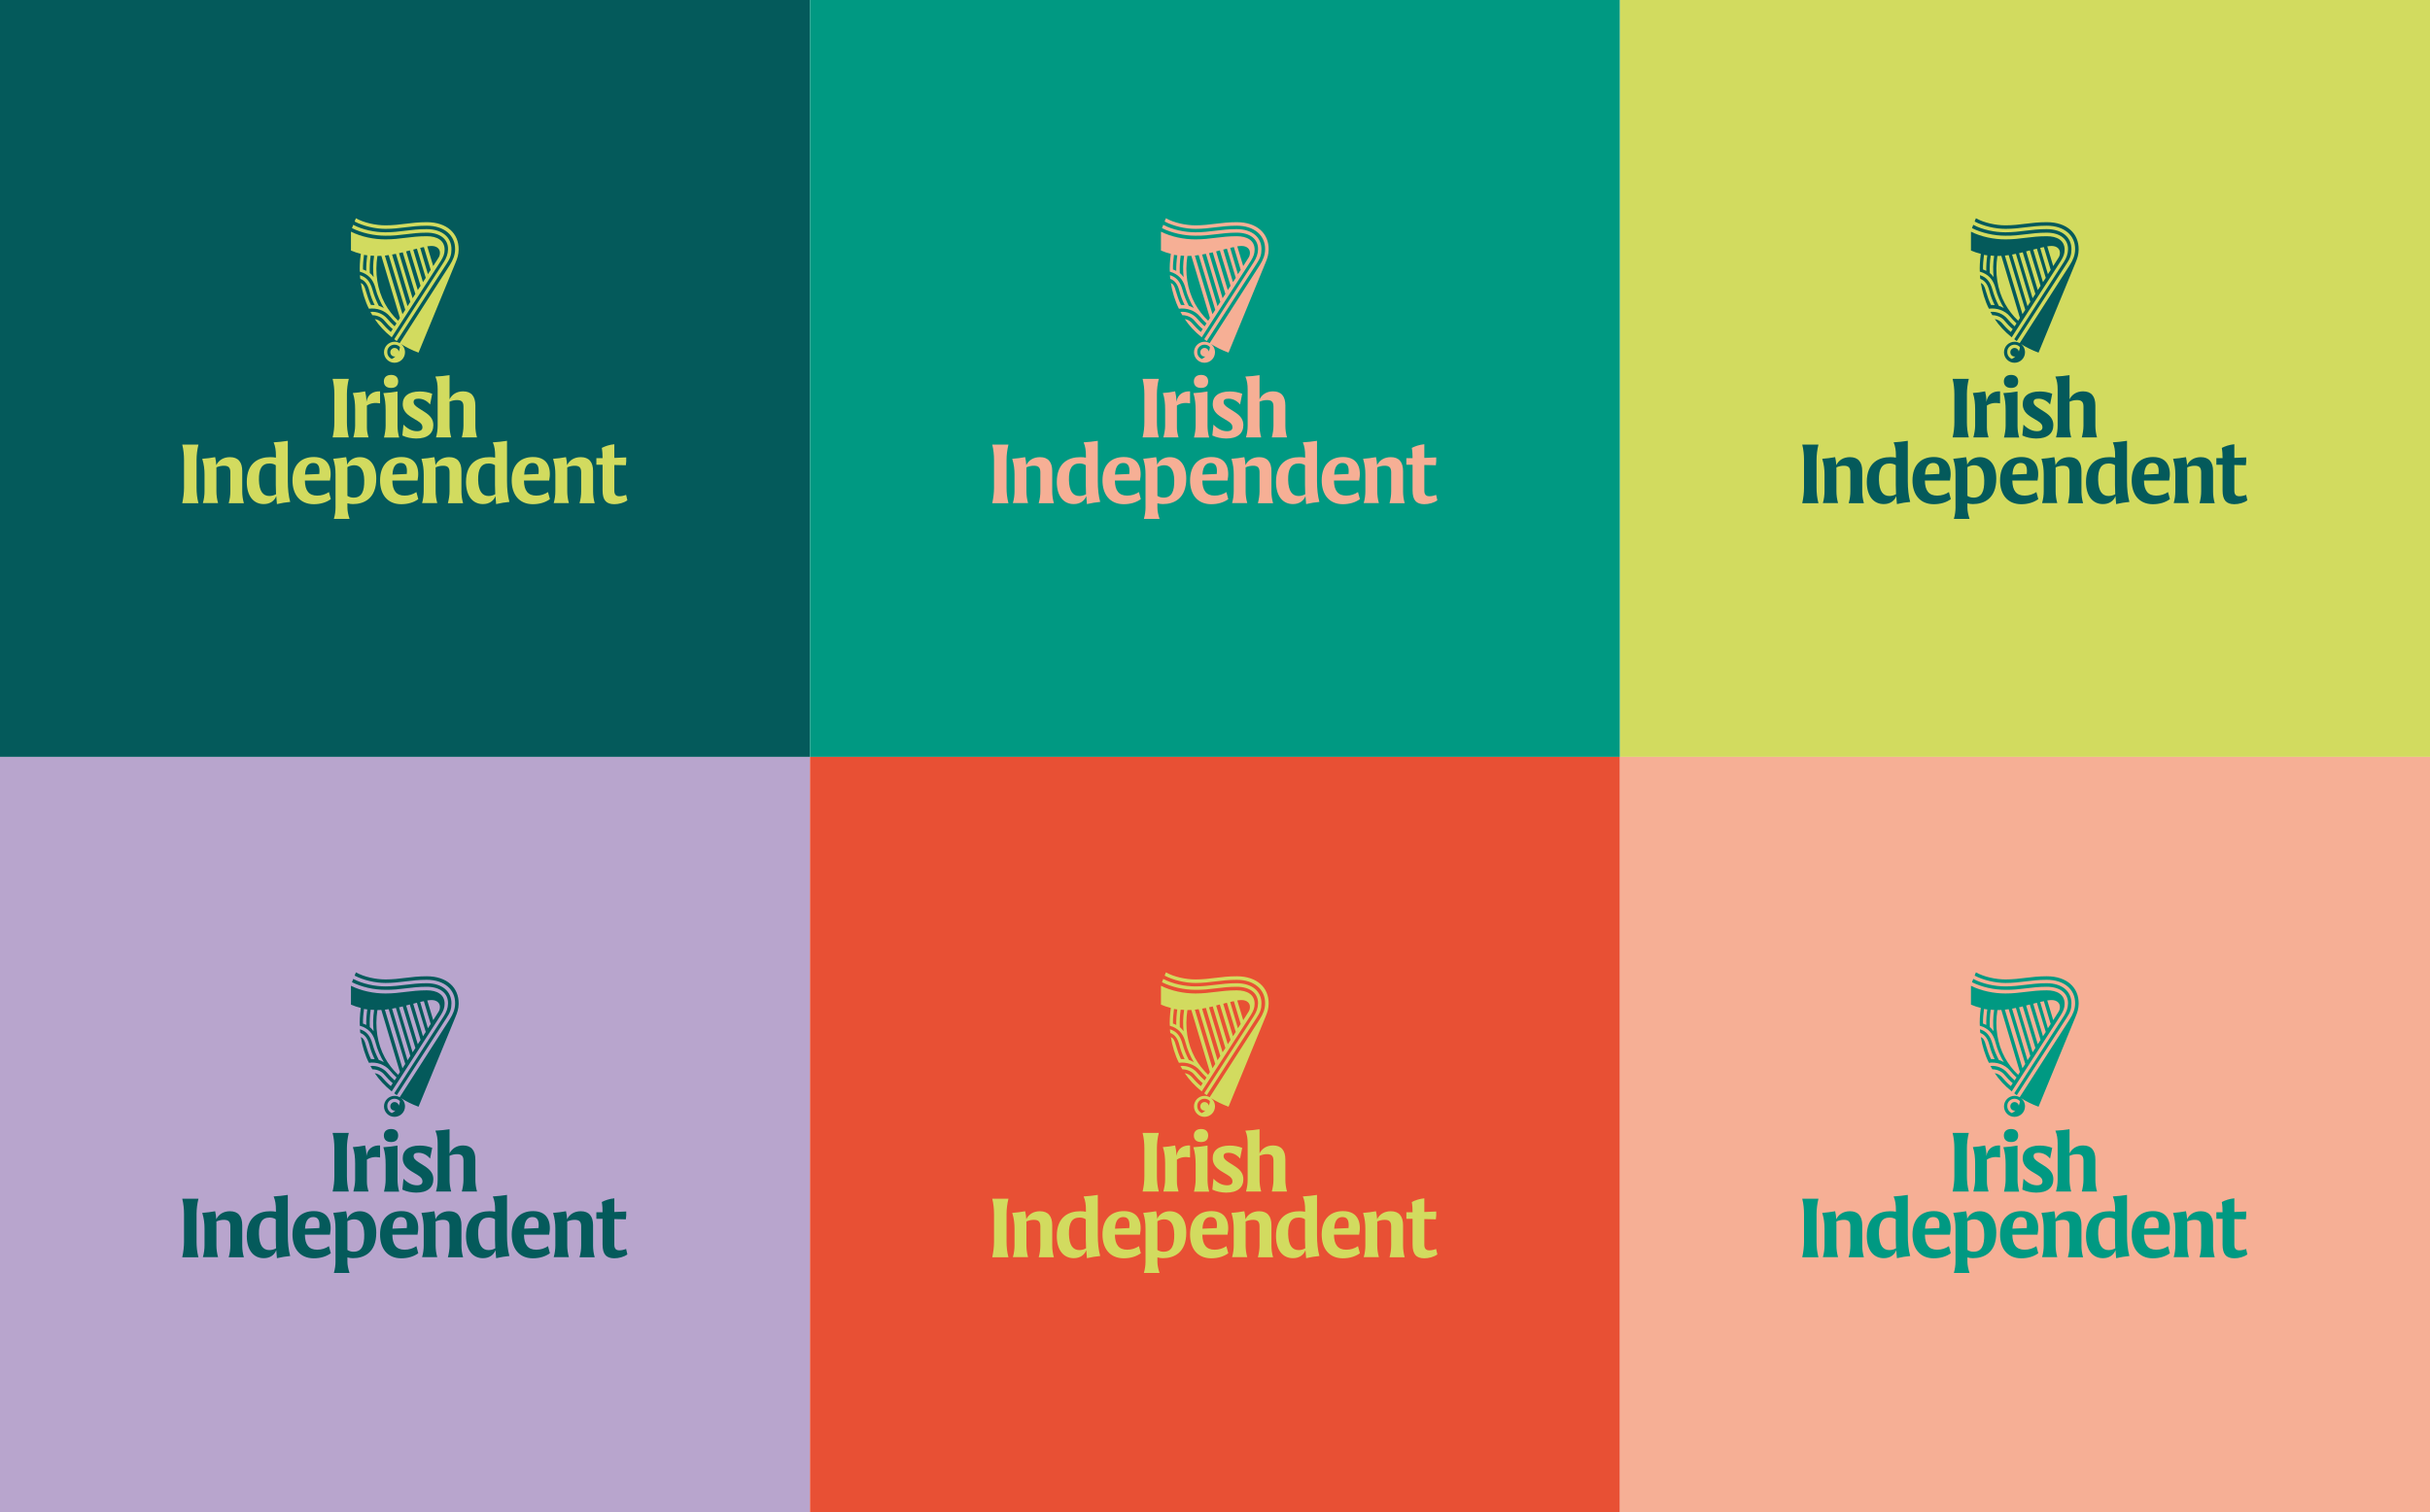 <?xml version="1.0" encoding="utf-8"?>
<!-- Generator: Adobe Illustrator 27.3.1, SVG Export Plug-In . SVG Version: 6.00 Build 0)  -->
<svg version="1.1" id="Layer_1" xmlns="http://www.w3.org/2000/svg" xmlns:xlink="http://www.w3.org/1999/xlink" x="0px" y="0px"
	 viewBox="0 0 1920 1195" style="enable-background:new 0 0 1920 1195;" xml:space="preserve">
<style type="text/css">
	.st0{fill:#045A5B;}
	.st1{fill:#009982;}
	.st2{fill:#D2DB5F;}
	.st3{fill:#B8A5CD;}
	.st4{fill:#E85034;}
	.st5{fill:#F6AF95;}
</style>
<rect x="0" y="0" class="st0" width="640" height="598.2"/>
<rect x="640" y="0" class="st1" width="640" height="598.2"/>
<rect x="1280" y="0" class="st2" width="640" height="598.2"/>
<rect x="0" y="598.2" class="st3" width="640" height="596.8"/>
<rect x="640" y="598.2" class="st4" width="640" height="596.8"/>
<rect x="1280" y="598.2" class="st5" width="640" height="596.8"/>
<g>
	<g>
		<path class="st2" d="M264.2,333.6v-22.1c0-3.9-0.4-8.1-1.4-12.1h12.8c-1,4.1-1.5,8.2-1.5,12.1v22.1c0,3.9,0.4,8,1.5,12.1h-12.8
			C263.8,341.6,264.2,337.5,264.2,333.6z"/>
		<path class="st2" d="M280.6,336.5v-12.9c0-4.8-0.4-8.9-1.8-13c3.2-0.2,6.3-0.6,9.7-1.3c0.6,2.4,1,5.1,1,7.7v0.7
			c1-6.2,5.5-8.6,10.8-8.4v9.5c-3.7-0.7-7.4-0.3-10.4,1.7v17.3c0,2.9,0.4,4.7,1.3,7.9h-12C280,342.6,280.6,339.4,280.6,336.5z"/>
		<path class="st2" d="M304.7,336.5v-12.1c0-5.1-0.4-9.4-1.8-13.7c3.8-0.2,7.7-0.7,11.2-1.3v27.2c0,2.9,0.4,6.1,1.3,9.2h-12
			C304.2,342.6,304.7,339.4,304.7,336.5z M309,296.3c3.6,0,5.6,1.9,5.6,5.1c0,3.3-1.9,5.2-5.6,5.2s-5.7-1.9-5.7-5.2
			C303.3,298.3,305.4,296.3,309,296.3z"/>
		<path class="st2" d="M317.9,344.2l0.9-8.6c3.1,3.2,6.7,5.2,10.7,5.2c2.9,0,4.3-1.1,4.3-3.1c0-1.7-0.9-3.3-3.8-5l-4.8-2.9
			c-4.8-2.9-7-6.1-7-10.4c0-6,4.4-10,13.5-10c3.3,0,6.8,0.6,9.8,1.8l-1.7,8.5c-2.4-2.9-5.6-4.6-9.2-4.6c-2.8,0-3.8,1-3.8,2.6
			c0,1.8,1.2,3.1,4,4.9l4.4,2.8c4.9,3.1,7.2,6.1,7.2,10.6c0,6.5-4.5,10.6-13.6,10.6C325,346.5,321.2,345.8,317.9,344.2z"/>
		<path class="st2" d="M366.2,336.5v-15.1c0-4-1.7-5.2-5.1-5.2c-2,0-4,0.4-5.9,1.3v19c0,2.9,0.4,6.1,1.3,9.2h-12
			c0.9-3.1,1.3-6.3,1.3-9.2v-28.9c0-3.5-0.4-6.8-1.8-10c3.8-0.2,7.4-0.5,11.2-1.1v19.1c1.9-3.9,5.7-6.3,10.7-6.3
			c6.5,0,9.7,3.9,9.7,11.2v16c0,2.9,0.4,6.1,1.3,9.2h-12C365.7,342.6,366.2,339.4,366.2,336.5z"/>
	</g>
	<g>
		<path class="st2" d="M145.4,385.6v-22.1c0-3.9-0.4-8.1-1.4-12.1h12.8c-1,4.1-1.5,8.2-1.5,12.1v22.1c0,3.9,0.4,8,1.5,12.1H144
			C144.9,393.6,145.4,389.4,145.4,385.6z"/>
		<path class="st2" d="M182,388.4v-15.1c0-4-1.7-5.2-5.1-5.2c-2,0-4,0.4-5.9,1.3v19c0,2.9,0.4,6.1,1.3,9.2h-12
			c0.9-3.1,1.3-6.3,1.3-9.2v-13.4c0-4-0.4-7.9-1.8-12.4c3.5-0.2,6.7-0.7,10.2-1.3c0.4,1.9,0.8,4,0.9,6.3c1.9-3.9,5.7-6.3,10.8-6.3
			c6.5,0,9.7,3.9,9.7,11.1v16.1c0,2.9,0.4,6.1,1.3,9.2h-12C181.6,394.5,182,391.4,182,388.4z"/>
		<path class="st2" d="M195,380.9c0-15.6,9.9-19.6,18.5-19.6c1.7,0,3.2,0.1,4.5,0.4V360c0-3.8-0.4-7.1-1.8-10.4
			c3.7-0.2,7.4-0.6,11.2-1.2v31.7c0,6.5,0.6,11.9,1.9,16.6c-3.6,0.3-6.5,0.8-10.5,1.7c-0.2-2.1-0.4-4.2-0.5-6.3
			c-1.5,3.8-4.9,6.3-9.9,6.3C200.4,398.4,195,392.1,195,380.9z M212.8,392c1.7,0,3.6-0.4,5.3-1.4c-0.1-2.6-0.2-5.1-0.2-7.3v-15.6
			c-1.3-0.9-3-1.4-4.9-1.4c-6,0-8.6,4.2-8.4,13.1C204.8,388.1,207.7,392,212.8,392z"/>
		<path class="st2" d="M231.1,379.7c0-12.3,6.9-18.5,16.9-18.5c12.7,0,14.4,10.4,12.7,18.6h-19.8c0.1,8,3.2,11.9,9.7,11.9
			c3.5,0,6.6-1,9.3-2.8l1.5,5.6c-3.6,2.6-8.2,4-13.6,4C236.8,398.4,231.1,390.6,231.1,379.7z M252.3,374.6c0.6-5.9-0.8-8.7-4.8-8.7
			c-3.5,0-6.2,2.4-6.5,9.2L252.3,374.6z"/>
		<path class="st2" d="M274.5,397.8v3.5c0,2.5,0.6,5.6,1.7,8.8h-12.4c0.9-3.1,1.3-6.3,1.3-8.8v-26.2c0-4.7-0.4-8.1-1.8-12.5
			c3.9-0.3,6.4-0.8,10.2-1.3c0.4,1.8,0.8,3.8,0.8,6c1.6-3.5,5.2-6,10-6c7.9,0,13,6.3,13,16.9c0,16.1-9.9,20.2-18.5,20.2
			C277.5,398.4,276,398.2,274.5,397.8z M279.4,393.3c6.5,0,8.5-5.1,8.4-13.6c-0.1-8.9-3.4-12-7.9-12c-1.7,0-3.6,0.4-5.4,1.5v22.7
			C276,392.9,277.6,393.3,279.4,393.3z"/>
		<path class="st2" d="M300.3,379.7c0-12.3,6.9-18.5,16.9-18.5c12.7,0,14.4,10.4,12.7,18.6H310c0.1,8,3.2,11.9,9.7,11.9
			c3.5,0,6.6-1,9.3-2.8l1.5,5.6c-3.6,2.6-8.2,4-13.6,4C305.9,398.4,300.3,390.6,300.3,379.7z M321.4,374.6c0.6-5.9-0.8-8.7-4.8-8.7
			c-3.5,0-6.2,2.4-6.5,9.2L321.4,374.6z"/>
		<path class="st2" d="M355.2,388.4v-15.1c0-4-1.7-5.2-5.1-5.2c-2,0-4,0.4-5.9,1.3v19c0,2.9,0.4,6.1,1.3,9.2h-12
			c0.9-3.1,1.3-6.3,1.3-9.2v-13.4c0-4-0.4-7.9-1.8-12.4c3.5-0.2,6.7-0.7,10.2-1.3c0.4,1.9,0.8,4,0.9,6.3c1.9-3.9,5.7-6.3,10.8-6.3
			c6.5,0,9.7,3.9,9.7,11.1v16.1c0,2.9,0.4,6.1,1.3,9.2h-12C354.7,394.5,355.2,391.4,355.2,388.4z"/>
		<path class="st2" d="M368.2,380.9c0-15.6,9.9-19.6,18.5-19.6c1.7,0,3.2,0.1,4.5,0.4V360c0-3.8-0.4-7.1-1.8-10.4
			c3.7-0.2,7.4-0.6,11.2-1.2v31.7c0,6.5,0.6,11.9,1.9,16.6c-3.6,0.3-6.5,0.8-10.5,1.7c-0.2-2.1-0.4-4.2-0.5-6.3
			c-1.5,3.8-4.9,6.3-9.9,6.3C373.6,398.4,368.2,392.1,368.2,380.9z M386,392c1.7,0,3.6-0.4,5.3-1.4c-0.1-2.6-0.2-5.1-0.2-7.3v-15.6
			c-1.3-0.9-3-1.4-4.9-1.4c-6,0-8.6,4.2-8.4,13.1C378,388.1,381,392,386,392z"/>
		<path class="st2" d="M404.3,379.7c0-12.3,6.9-18.5,16.9-18.5c12.7,0,14.4,10.4,12.7,18.6H414c0.1,8,3.2,11.9,9.7,11.9
			c3.5,0,6.6-1,9.3-2.8l1.5,5.6c-3.6,2.6-8.2,4-13.6,4C410,398.4,404.3,390.6,404.3,379.7z M425.5,374.6c0.6-5.9-0.8-8.7-4.8-8.7
			c-3.5,0-6.2,2.4-6.5,9.2L425.5,374.6z"/>
		<path class="st2" d="M459.2,388.4v-15.1c0-4-1.7-5.2-5.1-5.2c-2,0-4,0.4-5.9,1.3v19c0,2.9,0.4,6.1,1.3,9.2h-12
			c0.9-3.1,1.3-6.3,1.3-9.2v-13.4c0-4-0.4-7.9-1.8-12.4c3.5-0.2,6.7-0.7,10.2-1.3c0.4,1.9,0.8,4,0.9,6.3c1.9-3.9,5.7-6.3,10.8-6.3
			c6.5,0,9.7,3.9,9.7,11.1v16.1c0,2.9,0.4,6.1,1.3,9.2h-12C458.8,394.5,459.2,391.4,459.2,388.4z"/>
		<path class="st2" d="M476.1,387.5v-20.2h-4.9v-5.2c1.7,0,3.3,0,4.9,0c0-2.6-0.1-5.2-0.6-8.1c2.3-1.2,6.1-2.6,9.9-2.9v10.8
			c3.3-0.1,6.4-0.2,9.4-0.4c0.1,2.3,0,4.2-0.3,6.2c-2.9-0.1-5.9-0.2-9.1-0.2v20.2c0,3.2,1.3,4.5,4,4.5c1.7,0,3.5-0.4,5.3-1.1l1,4.3
			c-2.6,2-6.8,3.1-10.4,3.1C479.1,398.4,476.1,395.5,476.1,387.5z"/>
	</g>
	<g>
		<path class="st2" d="M337.2,183.9c10.6,0,17,5.2,16.8,13.2c-0.1,3.6-1.2,6.7-3.4,10.1l-39.1,60.9c0.6,0.5,1.3,1,2,1.5l39.4-61.2
			c2.8-4.2,3.8-7.1,3.8-11.3c0.1-9.6-7.4-16-19.6-16c-12.9,0-20.7,2.5-32.6,2.5c-8.4,0-18-2-25.4-5.9l-1,2.6c7.8,3.9,17.5,6,26.4,6
			C316.5,186.5,324.3,183.9,337.2,183.9z"/>
		<path class="st2" d="M301.6,255.1c-1.2-1.3-3.1-2.6-5.5-2.9c3.4,5,7.6,9.7,13.4,14.4l38.9-60.5c1.9-3.1,2.9-5.6,2.9-8.8
			c0-7.4-6.1-10.6-14.1-10.6c-12.9,0-20.7,2.5-32.6,2.5c-9.2,0-19.1-2-27.3-6.1V198c2.6,1.1,5.2,2,7.8,2.6c-0.8,5.6-1,11.3-0.8,14.1
			c1,0.3,1.9,0.6,2.6,0.9c5.8,2.6,8.4,6.8,9.9,12.7c1.3,5.1,3.9,11.1,6.5,15.2c-1.4-0.9-2.7-1.4-4-1.8c-2.1-4-3.8-8.3-5-12.7
			c-1.9-6.8-5-10-9.9-11.5c0.1,1,0.1,1.9,0.3,2.9c3.5,1.3,5.8,4.3,7.1,9.3c1,4,2.4,7.7,4.2,11.4c-1-0.1-2-0.1-2.9-0.1
			c-1.7-3.5-2.9-7.2-4-10.9c-1-4-2.1-5.6-4-6.5c1,6.7,3.5,14.8,6.4,20.4c5.9-0.8,12.5,1.2,16.6,6.1c1.6,1.9,3.3,3.7,5.2,5.5
			l-1.5,2.3c-2.2-2-4.1-4-5.8-6c-3.1-3.7-8.1-5.9-13.3-5.4c0.5,0.9,1,1.8,1.5,2.6c4.1,0.1,7.6,1.8,9.7,4.5c1.8,2.2,4,4.5,6.4,6.5
			l-1.5,2.3C306.2,260.2,303.8,257.7,301.6,255.1z M336.4,219.6l-2.2,3.4l-7.7-25.7c1-0.3,2-0.5,2.9-0.8L336.4,219.6z M332,195.9
			c1-0.3,2-0.4,2.9-0.6l5.4,18l-2.2,3.4L332,195.9z M332.3,225.9l-2.2,3.4l-9.2-30.6c1-0.3,2-0.5,2.9-0.8L332.3,225.9z M328.2,232.3
			l-2.2,3.4l-10.7-35.6c1-0.2,2-0.4,2.9-0.7L328.2,232.3z M324.2,238.6L322,242l-12.2-40.8c1-0.2,2-0.4,3-0.6L324.2,238.6z
			 M347.6,199.7c0,2-0.5,3.2-1.7,4.9l-3.6,5.7l-4.7-15.6c1.3-0.2,2.6-0.3,3.6-0.3C345.5,194.5,347.6,197,347.6,199.7z M307.1,201.6
			l13.1,43.3l-2.2,3.4L304.1,202C305.1,201.9,306.1,201.8,307.1,201.6z M286.8,213c-0.1-3.8,0.3-7.7,0.8-11.6
			c0.8,0.2,1.7,0.3,2.6,0.4c-0.6,4.2-0.9,8.3-0.8,12.3C288.7,213.7,287.8,213.3,286.8,213z M292.2,215.8c-0.2-4.5,0-9.2,0.7-13.8
			c0.9,0.1,1.7,0.1,2.7,0.2c-0.9,5.8-1,11.4-0.4,16.8C294.3,217.9,293.4,216.7,292.2,215.8z M304.1,239.9c-6-11.1-8-24.1-5.9-37.6
			c1,0,2-0.1,3.1-0.1l14.7,49.1l-1.4,2.2C310.4,249.5,306.9,245,304.1,239.9z"/>
		<path class="st2" d="M337.2,175.6c-12.9,0-20.7,2.5-32.6,2.5c-7.7,0-17-2-23.4-5.6l-1,2.6c6.9,3.6,16.3,5.8,24.4,5.8
			c11.9,0,19.7-2.5,32.6-2.5c13.8,0,22.6,7.6,22.4,18.8c-0.1,4.4-1.5,8.1-4.4,12.6l-39.4,61.4c-1.2-0.7-2.6-1.1-4.1-1.1
			c-4.5,0-8.3,3.7-8.3,8.3s3.7,8.3,8.3,8.3c4.6,0,8.3-3.7,8.3-8.3c0-2.8-1.3-5.2-3.5-6.7c4.3,2.7,9,5.1,14.2,7l29.2-71
			c1.5-3.6,2.4-6.3,2.5-10.4C362.6,184.4,353,175.6,337.2,175.6z M311.7,272.4c1.7,0,3.2,0.7,4.3,1.9c-0.1,1.2-0.4,2.3-0.9,3.5
			c-0.3-1.6-1.7-2.8-3.3-2.8c-1.9,0-3.4,1.5-3.4,3.4s1.5,3.4,3.4,3.4c0.2,0,0.4,0,0.6-0.1c-0.8,0.8-1.7,1.5-2.8,2
			c-2.1-0.9-3.6-2.9-3.6-5.4C305.8,275,308.5,272.4,311.7,272.4z"/>
	</g>
</g>
<g>
	<g>
		<path class="st0" d="M264.2,929.6v-22.1c0-3.9-0.4-8.1-1.4-12.1h12.8c-1,4.1-1.5,8.2-1.5,12.1v22.1c0,3.9,0.4,8,1.5,12.1h-12.8
			C263.8,937.6,264.2,933.5,264.2,929.6z"/>
		<path class="st0" d="M280.6,932.5v-12.9c0-4.8-0.4-8.9-1.8-13c3.2-0.2,6.3-0.6,9.7-1.3c0.6,2.4,1,5.1,1,7.7v0.7
			c1-6.2,5.5-8.6,10.8-8.4v9.5c-3.7-0.7-7.4-0.3-10.4,1.7v17.3c0,2.9,0.4,4.7,1.3,7.9h-12C280,938.6,280.6,935.4,280.6,932.5z"/>
		<path class="st0" d="M304.7,932.5v-12.1c0-5.1-0.4-9.4-1.8-13.7c3.8-0.2,7.7-0.7,11.2-1.3v27.2c0,2.9,0.4,6.1,1.3,9.2h-12
			C304.2,938.6,304.7,935.4,304.7,932.5z M309,892.3c3.6,0,5.6,1.9,5.6,5.1c0,3.3-1.9,5.2-5.6,5.2s-5.7-1.9-5.7-5.2
			C303.3,894.3,305.4,892.3,309,892.3z"/>
		<path class="st0" d="M317.9,940.2l0.9-8.6c3.1,3.2,6.7,5.2,10.7,5.2c2.9,0,4.3-1.1,4.3-3.1c0-1.7-0.9-3.3-3.8-5l-4.8-2.9
			c-4.8-2.9-7-6.1-7-10.4c0-6,4.4-10,13.5-10c3.3,0,6.8,0.6,9.8,1.8l-1.7,8.5c-2.4-2.9-5.6-4.6-9.2-4.6c-2.8,0-3.8,1-3.8,2.6
			c0,1.8,1.2,3.1,4,4.9l4.4,2.8c4.9,3.1,7.2,6.1,7.2,10.6c0,6.5-4.5,10.6-13.6,10.6C325,942.5,321.2,941.8,317.9,940.2z"/>
		<path class="st0" d="M366.2,932.5v-15.1c0-4-1.7-5.2-5.1-5.2c-2,0-4,0.4-5.9,1.3v19c0,2.9,0.4,6.1,1.3,9.2h-12
			c0.9-3.1,1.3-6.3,1.3-9.2v-28.9c0-3.5-0.4-6.8-1.8-10c3.8-0.2,7.4-0.5,11.2-1.1v19.1c1.9-3.9,5.7-6.3,10.7-6.3
			c6.5,0,9.7,3.9,9.7,11.2v16c0,2.9,0.4,6.1,1.3,9.2h-12C365.7,938.6,366.2,935.4,366.2,932.5z"/>
	</g>
	<g>
		<path class="st0" d="M145.4,981.6v-22.1c0-3.9-0.4-8.1-1.4-12.1h12.8c-1,4.1-1.5,8.2-1.5,12.1v22.1c0,3.9,0.4,8,1.5,12.1H144
			C144.9,989.6,145.4,985.4,145.4,981.6z"/>
		<path class="st0" d="M182,984.4v-15.1c0-4-1.7-5.2-5.1-5.2c-2,0-4,0.4-5.9,1.3v19c0,2.9,0.4,6.1,1.3,9.2h-12
			c0.9-3.1,1.3-6.3,1.3-9.2v-13.4c0-4-0.4-7.9-1.8-12.4c3.5-0.2,6.7-0.7,10.2-1.3c0.4,1.9,0.8,4,0.9,6.3c1.9-3.9,5.7-6.3,10.8-6.3
			c6.5,0,9.7,3.9,9.7,11.1v16.1c0,2.9,0.4,6.1,1.3,9.2h-12C181.6,990.5,182,987.4,182,984.4z"/>
		<path class="st0" d="M195,976.9c0-15.6,9.9-19.6,18.5-19.6c1.7,0,3.2,0.1,4.5,0.4V956c0-3.8-0.4-7.1-1.8-10.4
			c3.7-0.2,7.4-0.6,11.2-1.2v31.7c0,6.5,0.6,11.9,1.9,16.6c-3.6,0.3-6.5,0.8-10.5,1.7c-0.2-2.1-0.4-4.2-0.5-6.3
			c-1.5,3.8-4.9,6.3-9.9,6.3C200.4,994.4,195,988.1,195,976.9z M212.8,988c1.7,0,3.6-0.4,5.3-1.4c-0.1-2.6-0.2-5.1-0.2-7.3v-15.6
			c-1.3-0.9-3-1.4-4.9-1.4c-6,0-8.6,4.2-8.4,13.1C204.8,984.1,207.7,988,212.8,988z"/>
		<path class="st0" d="M231.1,975.7c0-12.3,6.9-18.5,16.9-18.5c12.7,0,14.4,10.4,12.7,18.6h-19.8c0.1,8,3.2,11.9,9.7,11.9
			c3.5,0,6.6-1,9.3-2.8l1.5,5.6c-3.6,2.6-8.2,4-13.6,4C236.8,994.4,231.1,986.6,231.1,975.7z M252.3,970.6c0.6-5.9-0.8-8.7-4.8-8.7
			c-3.5,0-6.2,2.4-6.5,9.2L252.3,970.6z"/>
		<path class="st0" d="M274.5,993.8v3.5c0,2.5,0.6,5.6,1.7,8.8h-12.4c0.9-3.1,1.3-6.3,1.3-8.8v-26.2c0-4.7-0.4-8.1-1.8-12.5
			c3.9-0.3,6.4-0.8,10.2-1.3c0.4,1.8,0.8,3.8,0.8,6c1.6-3.5,5.2-6,10-6c7.9,0,13,6.3,13,16.9c0,16.1-9.9,20.2-18.5,20.2
			C277.5,994.4,276,994.2,274.5,993.8z M279.4,989.3c6.5,0,8.5-5.1,8.4-13.6c-0.1-8.9-3.4-12-7.9-12c-1.7,0-3.6,0.4-5.4,1.5v22.7
			C276,988.9,277.6,989.3,279.4,989.3z"/>
		<path class="st0" d="M300.3,975.7c0-12.3,6.9-18.5,16.9-18.5c12.7,0,14.4,10.4,12.7,18.6H310c0.1,8,3.2,11.9,9.7,11.9
			c3.5,0,6.6-1,9.3-2.8l1.5,5.6c-3.6,2.6-8.2,4-13.6,4C305.9,994.4,300.3,986.6,300.3,975.7z M321.4,970.6c0.6-5.9-0.8-8.7-4.8-8.7
			c-3.5,0-6.2,2.4-6.5,9.2L321.4,970.6z"/>
		<path class="st0" d="M355.2,984.4v-15.1c0-4-1.7-5.2-5.1-5.2c-2,0-4,0.4-5.9,1.3v19c0,2.9,0.4,6.1,1.3,9.2h-12
			c0.9-3.1,1.3-6.3,1.3-9.2v-13.4c0-4-0.4-7.9-1.8-12.4c3.5-0.2,6.7-0.7,10.2-1.3c0.4,1.9,0.8,4,0.9,6.3c1.9-3.9,5.7-6.3,10.8-6.3
			c6.5,0,9.7,3.9,9.7,11.1v16.1c0,2.9,0.4,6.1,1.3,9.2h-12C354.7,990.5,355.2,987.4,355.2,984.4z"/>
		<path class="st0" d="M368.2,976.9c0-15.6,9.9-19.6,18.5-19.6c1.7,0,3.2,0.1,4.5,0.4V956c0-3.8-0.4-7.1-1.8-10.4
			c3.7-0.2,7.4-0.6,11.2-1.2v31.7c0,6.5,0.6,11.9,1.9,16.6c-3.6,0.3-6.5,0.8-10.5,1.7c-0.2-2.1-0.4-4.2-0.5-6.3
			c-1.5,3.8-4.9,6.3-9.9,6.3C373.6,994.4,368.2,988.1,368.2,976.9z M386,988c1.7,0,3.6-0.4,5.3-1.4c-0.1-2.6-0.2-5.1-0.2-7.3v-15.6
			c-1.3-0.9-3-1.4-4.9-1.4c-6,0-8.6,4.2-8.4,13.1C378,984.1,381,988,386,988z"/>
		<path class="st0" d="M404.3,975.7c0-12.3,6.9-18.5,16.9-18.5c12.7,0,14.4,10.4,12.7,18.6H414c0.1,8,3.2,11.9,9.7,11.9
			c3.5,0,6.6-1,9.3-2.8l1.5,5.6c-3.6,2.6-8.2,4-13.6,4C410,994.4,404.3,986.6,404.3,975.7z M425.5,970.6c0.6-5.9-0.8-8.7-4.8-8.7
			c-3.5,0-6.2,2.4-6.5,9.2L425.5,970.6z"/>
		<path class="st0" d="M459.2,984.4v-15.1c0-4-1.7-5.2-5.1-5.2c-2,0-4,0.4-5.9,1.3v19c0,2.9,0.4,6.1,1.3,9.2h-12
			c0.9-3.1,1.3-6.3,1.3-9.2v-13.4c0-4-0.4-7.9-1.8-12.4c3.5-0.2,6.7-0.7,10.2-1.3c0.4,1.9,0.8,4,0.9,6.3c1.9-3.9,5.7-6.3,10.8-6.3
			c6.5,0,9.7,3.9,9.7,11.1v16.1c0,2.9,0.4,6.1,1.3,9.2h-12C458.8,990.5,459.2,987.4,459.2,984.4z"/>
		<path class="st0" d="M476.1,983.5v-20.2h-4.9v-5.2c1.7,0,3.3,0,4.9,0c0-2.6-0.1-5.2-0.6-8.1c2.3-1.2,6.1-2.6,9.9-2.9v10.8
			c3.3-0.1,6.4-0.2,9.4-0.4c0.1,2.3,0,4.2-0.3,6.2c-2.9-0.1-5.9-0.2-9.1-0.2v20.2c0,3.2,1.3,4.5,4,4.5c1.7,0,3.5-0.4,5.3-1.1l1,4.3
			c-2.6,2-6.8,3.1-10.4,3.1C479.1,994.4,476.1,991.5,476.1,983.5z"/>
	</g>
	<g>
		<path class="st0" d="M337.2,779.9c10.6,0,17,5.2,16.8,13.2c-0.1,3.6-1.2,6.7-3.4,10.1l-39.1,60.9c0.6,0.5,1.3,1,2,1.5l39.4-61.2
			c2.8-4.2,3.8-7.1,3.8-11.3c0.1-9.6-7.4-16-19.6-16c-12.9,0-20.7,2.5-32.6,2.5c-8.4,0-18-2-25.4-5.9l-1,2.6c7.8,3.9,17.5,6,26.4,6
			C316.5,782.5,324.3,779.9,337.2,779.9z"/>
		<path class="st0" d="M301.6,851.1c-1.2-1.3-3.1-2.6-5.5-2.9c3.4,5,7.6,9.7,13.4,14.4l38.9-60.5c1.9-3.1,2.9-5.6,2.9-8.8
			c0-7.4-6.1-10.6-14.1-10.6c-12.9,0-20.7,2.5-32.6,2.5c-9.2,0-19.1-2-27.3-6.1V794c2.6,1.1,5.2,2,7.8,2.6c-0.8,5.6-1,11.3-0.8,14.1
			c1,0.3,1.9,0.6,2.6,0.9c5.8,2.6,8.4,6.8,9.9,12.7c1.3,5.1,3.9,11.1,6.5,15.2c-1.4-0.9-2.7-1.4-4-1.8c-2.1-4-3.8-8.3-5-12.7
			c-1.9-6.8-5-10-9.9-11.5c0.1,1,0.1,1.9,0.3,2.9c3.5,1.3,5.8,4.3,7.1,9.3c1,4,2.4,7.7,4.2,11.4c-1-0.1-2-0.1-2.9-0.1
			c-1.7-3.5-2.9-7.2-4-10.9c-1-4-2.1-5.6-4-6.5c1,6.7,3.5,14.8,6.4,20.4c5.9-0.8,12.5,1.2,16.6,6.1c1.6,1.9,3.3,3.7,5.2,5.5
			l-1.5,2.3c-2.2-2-4.1-4-5.8-6c-3.1-3.7-8.1-5.9-13.3-5.4c0.5,0.9,1,1.8,1.5,2.6c4.1,0.1,7.6,1.8,9.7,4.5c1.8,2.2,4,4.5,6.4,6.5
			l-1.5,2.3C306.2,856.2,303.8,853.7,301.6,851.1z M336.4,815.6l-2.2,3.4l-7.7-25.7c1-0.3,2-0.5,2.9-0.8L336.4,815.6z M332,791.9
			c1-0.3,2-0.4,2.9-0.6l5.4,18l-2.2,3.4L332,791.9z M332.3,821.9l-2.2,3.4l-9.2-30.6c1-0.3,2-0.5,2.9-0.8L332.3,821.9z M328.2,828.3
			l-2.2,3.4l-10.7-35.6c1-0.2,2-0.4,2.9-0.7L328.2,828.3z M324.2,834.6L322,838l-12.2-40.8c1-0.2,2-0.4,3-0.6L324.2,834.6z
			 M347.6,795.7c0,2-0.5,3.2-1.7,4.9l-3.6,5.7l-4.7-15.6c1.3-0.2,2.6-0.3,3.6-0.3C345.5,790.5,347.6,793,347.6,795.7z M307.1,797.6
			l13.1,43.3l-2.2,3.4L304.1,798C305.1,797.9,306.1,797.8,307.1,797.6z M286.8,809c-0.1-3.8,0.3-7.7,0.8-11.6
			c0.8,0.2,1.7,0.3,2.6,0.4c-0.6,4.2-0.9,8.3-0.8,12.3C288.7,809.7,287.8,809.3,286.8,809z M292.2,811.8c-0.2-4.5,0-9.2,0.7-13.8
			c0.9,0.1,1.7,0.1,2.7,0.2c-0.9,5.8-1,11.4-0.4,16.8C294.3,813.9,293.4,812.7,292.2,811.8z M304.1,835.9c-6-11.1-8-24.1-5.9-37.6
			c1,0,2-0.1,3.1-0.1l14.7,49.1l-1.4,2.2C310.4,845.5,306.9,841,304.1,835.9z"/>
		<path class="st0" d="M337.2,771.6c-12.9,0-20.7,2.5-32.6,2.5c-7.7,0-17-2-23.4-5.6l-1,2.6c6.9,3.6,16.3,5.8,24.4,5.8
			c11.9,0,19.7-2.5,32.6-2.5c13.8,0,22.6,7.6,22.4,18.8c-0.1,4.4-1.5,8.1-4.4,12.6l-39.4,61.4c-1.2-0.7-2.6-1.1-4.1-1.1
			c-4.5,0-8.3,3.7-8.3,8.3s3.7,8.3,8.3,8.3c4.6,0,8.3-3.7,8.3-8.3c0-2.8-1.3-5.2-3.5-6.7c4.3,2.7,9,5.1,14.2,7l29.2-71
			c1.5-3.6,2.4-6.3,2.5-10.4C362.6,780.4,353,771.6,337.2,771.6z M311.7,868.4c1.7,0,3.2,0.7,4.3,1.9c-0.1,1.2-0.4,2.3-0.9,3.5
			c-0.3-1.6-1.7-2.8-3.3-2.8c-1.9,0-3.4,1.5-3.4,3.4c0,1.9,1.5,3.4,3.4,3.4c0.2,0,0.4,0,0.6-0.1c-0.8,0.8-1.7,1.5-2.8,2
			c-2.1-0.9-3.6-2.9-3.6-5.4C305.8,871,308.5,868.4,311.7,868.4z"/>
	</g>
</g>
<g>
	<g>
		<path class="st5" d="M904.2,333.6v-22.1c0-3.9-0.4-8.1-1.4-12.1h12.8c-1,4.1-1.5,8.2-1.5,12.1v22.1c0,3.9,0.4,8,1.5,12.1h-12.8
			C903.8,341.6,904.2,337.5,904.2,333.6z"/>
		<path class="st5" d="M920.6,336.5v-12.9c0-4.8-0.4-8.9-1.8-13c3.2-0.2,6.3-0.6,9.7-1.3c0.6,2.4,1,5.1,1,7.7v0.7
			c1-6.2,5.5-8.6,10.8-8.4v9.5c-3.7-0.7-7.4-0.3-10.4,1.7v17.3c0,2.9,0.4,4.7,1.3,7.9h-12C920,342.6,920.6,339.4,920.6,336.5z"/>
		<path class="st5" d="M944.7,336.5v-12.1c0-5.1-0.4-9.4-1.8-13.7c3.8-0.2,7.7-0.7,11.2-1.3v27.2c0,2.9,0.4,6.1,1.3,9.2h-12
			C944.2,342.6,944.7,339.4,944.7,336.5z M949,296.3c3.6,0,5.6,1.9,5.6,5.1c0,3.3-1.9,5.2-5.6,5.2s-5.7-1.9-5.7-5.2
			C943.3,298.3,945.4,296.3,949,296.3z"/>
		<path class="st5" d="M957.9,344.2l0.9-8.6c3.1,3.2,6.7,5.2,10.7,5.2c2.9,0,4.3-1.1,4.3-3.1c0-1.7-0.9-3.3-3.8-5l-4.8-2.9
			c-4.8-2.9-7-6.1-7-10.4c0-6,4.4-10,13.5-10c3.3,0,6.8,0.6,9.8,1.8l-1.7,8.5c-2.4-2.9-5.6-4.6-9.2-4.6c-2.8,0-3.8,1-3.8,2.6
			c0,1.8,1.2,3.1,4,4.9l4.4,2.8c4.9,3.1,7.2,6.1,7.2,10.6c0,6.5-4.5,10.6-13.6,10.6C965,346.5,961.2,345.8,957.9,344.2z"/>
		<path class="st5" d="M1006.2,336.5v-15.1c0-4-1.7-5.2-5.1-5.2c-2,0-4,0.4-5.9,1.3v19c0,2.9,0.4,6.1,1.3,9.2h-12
			c0.9-3.1,1.3-6.3,1.3-9.2v-28.9c0-3.5-0.4-6.8-1.8-10c3.8-0.2,7.4-0.5,11.2-1.1v19.1c1.9-3.9,5.7-6.3,10.7-6.3
			c6.5,0,9.7,3.9,9.7,11.2v16c0,2.9,0.4,6.1,1.3,9.2h-12C1005.7,342.6,1006.2,339.4,1006.2,336.5z"/>
	</g>
	<g>
		<path class="st5" d="M785.4,385.6v-22.1c0-3.9-0.4-8.1-1.4-12.1h12.8c-1,4.1-1.5,8.2-1.5,12.1v22.1c0,3.9,0.4,8,1.5,12.1H784
			C784.9,393.6,785.4,389.4,785.4,385.6z"/>
		<path class="st5" d="M822,388.4v-15.1c0-4-1.7-5.2-5.1-5.2c-2,0-4,0.4-5.9,1.3v19c0,2.9,0.4,6.1,1.3,9.2h-12
			c0.9-3.1,1.3-6.3,1.3-9.2v-13.4c0-4-0.4-7.9-1.8-12.4c3.5-0.2,6.7-0.7,10.2-1.3c0.4,1.9,0.8,4,0.9,6.3c1.9-3.9,5.7-6.3,10.8-6.3
			c6.5,0,9.7,3.9,9.7,11.1v16.1c0,2.9,0.4,6.1,1.3,9.2h-12C821.6,394.5,822,391.4,822,388.4z"/>
		<path class="st5" d="M835,380.9c0-15.6,9.9-19.6,18.5-19.6c1.7,0,3.2,0.1,4.5,0.4V360c0-3.8-0.4-7.1-1.8-10.4
			c3.7-0.2,7.4-0.6,11.2-1.2v31.7c0,6.5,0.6,11.9,1.9,16.6c-3.6,0.3-6.5,0.8-10.5,1.7c-0.2-2.1-0.4-4.2-0.5-6.3
			c-1.5,3.8-4.9,6.3-9.9,6.3C840.4,398.4,835,392.1,835,380.9z M852.8,392c1.7,0,3.6-0.4,5.3-1.4c-0.1-2.6-0.2-5.1-0.2-7.3v-15.6
			c-1.3-0.9-3-1.4-4.9-1.4c-6,0-8.6,4.2-8.4,13.1C844.8,388.1,847.7,392,852.8,392z"/>
		<path class="st5" d="M871.1,379.7c0-12.3,6.9-18.5,16.9-18.5c12.7,0,14.4,10.4,12.7,18.6h-19.8c0.1,8,3.2,11.9,9.7,11.9
			c3.5,0,6.6-1,9.3-2.8l1.5,5.6c-3.6,2.6-8.2,4-13.6,4C876.8,398.4,871.1,390.6,871.1,379.7z M892.3,374.6c0.6-5.9-0.8-8.7-4.8-8.7
			c-3.5,0-6.2,2.4-6.5,9.2L892.3,374.6z"/>
		<path class="st5" d="M914.5,397.8v3.5c0,2.5,0.6,5.6,1.7,8.8h-12.4c0.9-3.1,1.3-6.3,1.3-8.8v-26.2c0-4.7-0.4-8.1-1.8-12.5
			c3.9-0.3,6.4-0.8,10.2-1.3c0.4,1.8,0.8,3.8,0.8,6c1.6-3.5,5.2-6,10-6c7.9,0,13,6.3,13,16.9c0,16.1-9.9,20.2-18.5,20.2
			C917.5,398.4,916,398.2,914.5,397.8z M919.4,393.3c6.5,0,8.5-5.1,8.4-13.6c-0.1-8.9-3.4-12-7.9-12c-1.7,0-3.6,0.4-5.4,1.5v22.7
			C916,392.9,917.6,393.3,919.4,393.3z"/>
		<path class="st5" d="M940.3,379.7c0-12.3,6.9-18.5,16.9-18.5c12.7,0,14.4,10.4,12.7,18.6H950c0.1,8,3.2,11.9,9.7,11.9
			c3.5,0,6.6-1,9.3-2.8l1.5,5.6c-3.6,2.6-8.2,4-13.6,4C945.9,398.4,940.3,390.6,940.3,379.7z M961.4,374.6c0.6-5.9-0.8-8.7-4.8-8.7
			c-3.5,0-6.2,2.4-6.5,9.2L961.4,374.6z"/>
		<path class="st5" d="M995.2,388.4v-15.1c0-4-1.7-5.2-5.1-5.2c-2,0-4,0.4-5.9,1.3v19c0,2.9,0.4,6.1,1.3,9.2h-12
			c0.9-3.1,1.3-6.3,1.3-9.2v-13.4c0-4-0.4-7.9-1.8-12.4c3.5-0.2,6.7-0.7,10.2-1.3c0.4,1.9,0.8,4,0.9,6.3c1.9-3.9,5.7-6.3,10.8-6.3
			c6.5,0,9.7,3.9,9.7,11.1v16.1c0,2.9,0.4,6.1,1.3,9.2h-12C994.7,394.5,995.2,391.4,995.2,388.4z"/>
		<path class="st5" d="M1008.2,380.9c0-15.6,9.9-19.6,18.5-19.6c1.7,0,3.2,0.1,4.5,0.4V360c0-3.8-0.4-7.1-1.8-10.4
			c3.7-0.2,7.4-0.6,11.2-1.2v31.7c0,6.5,0.6,11.9,1.9,16.6c-3.6,0.3-6.5,0.8-10.5,1.7c-0.2-2.1-0.4-4.2-0.5-6.3
			c-1.5,3.8-4.9,6.3-9.9,6.3C1013.6,398.4,1008.2,392.1,1008.2,380.9z M1026,392c1.7,0,3.6-0.4,5.3-1.4c-0.1-2.6-0.2-5.1-0.2-7.3
			v-15.6c-1.3-0.9-3-1.4-4.9-1.4c-6,0-8.6,4.2-8.4,13.1C1018,388.1,1021,392,1026,392z"/>
		<path class="st5" d="M1044.3,379.7c0-12.3,6.9-18.5,16.9-18.5c12.7,0,14.4,10.4,12.7,18.6H1054c0.1,8,3.2,11.9,9.7,11.9
			c3.5,0,6.6-1,9.3-2.8l1.5,5.6c-3.6,2.6-8.2,4-13.6,4C1050,398.4,1044.3,390.6,1044.3,379.7z M1065.5,374.6
			c0.6-5.9-0.8-8.7-4.8-8.7c-3.5,0-6.2,2.4-6.5,9.2L1065.5,374.6z"/>
		<path class="st5" d="M1099.2,388.4v-15.1c0-4-1.7-5.2-5.1-5.2c-2,0-4,0.4-5.9,1.3v19c0,2.9,0.4,6.1,1.3,9.2h-12
			c0.9-3.1,1.3-6.3,1.3-9.2v-13.4c0-4-0.4-7.9-1.8-12.4c3.5-0.2,6.7-0.7,10.2-1.3c0.4,1.9,0.8,4,0.9,6.3c1.9-3.9,5.7-6.3,10.8-6.3
			c6.5,0,9.7,3.9,9.7,11.1v16.1c0,2.9,0.4,6.1,1.3,9.2h-12C1098.8,394.5,1099.2,391.4,1099.2,388.4z"/>
		<path class="st5" d="M1116.1,387.5v-20.2h-4.9v-5.2c1.7,0,3.3,0,4.9,0c0-2.6-0.1-5.2-0.6-8.1c2.3-1.2,6.1-2.6,9.9-2.9v10.8
			c3.3-0.1,6.4-0.2,9.4-0.4c0.1,2.3,0,4.2-0.3,6.2c-2.9-0.1-5.9-0.2-9.1-0.2v20.2c0,3.2,1.3,4.5,4,4.5c1.7,0,3.5-0.4,5.3-1.1l1,4.3
			c-2.6,2-6.8,3.1-10.4,3.1C1119.1,398.4,1116.1,395.5,1116.1,387.5z"/>
	</g>
	<g>
		<path class="st5" d="M977.2,183.9c10.6,0,17,5.2,16.8,13.2c-0.1,3.6-1.2,6.7-3.4,10.1l-39.1,60.9c0.6,0.5,1.3,1,2,1.5l39.4-61.2
			c2.8-4.2,3.8-7.1,3.8-11.3c0.1-9.6-7.4-16-19.6-16c-12.9,0-20.7,2.5-32.6,2.5c-8.4,0-18-2-25.4-5.9l-1,2.6c7.8,3.9,17.5,6,26.4,6
			C956.5,186.5,964.3,183.9,977.2,183.9z"/>
		<path class="st5" d="M941.6,255.1c-1.2-1.3-3.1-2.6-5.5-2.9c3.4,5,7.6,9.7,13.4,14.4l38.9-60.5c1.9-3.1,2.9-5.6,2.9-8.8
			c0-7.4-6.1-10.6-14.1-10.6c-12.9,0-20.7,2.5-32.6,2.5c-9.2,0-19.1-2-27.3-6.1V198c2.6,1.1,5.2,2,7.8,2.6c-0.8,5.6-1,11.3-0.8,14.1
			c1,0.3,1.9,0.6,2.6,0.9c5.8,2.6,8.4,6.8,9.9,12.7c1.3,5.1,3.9,11.1,6.5,15.2c-1.4-0.9-2.7-1.4-4-1.8c-2.1-4-3.8-8.3-5-12.7
			c-1.9-6.8-5-10-9.9-11.5c0.1,1,0.1,1.9,0.3,2.9c3.5,1.3,5.8,4.3,7.1,9.3c1,4,2.4,7.7,4.2,11.4c-1-0.1-2-0.1-2.9-0.1
			c-1.7-3.5-2.9-7.2-4-10.9c-1-4-2.1-5.6-4-6.5c1,6.7,3.5,14.8,6.4,20.4c5.9-0.8,12.5,1.2,16.6,6.1c1.6,1.9,3.3,3.7,5.2,5.5
			l-1.5,2.3c-2.2-2-4.1-4-5.8-6c-3.1-3.7-8.1-5.9-13.3-5.4c0.5,0.9,1,1.8,1.5,2.6c4.1,0.1,7.6,1.8,9.7,4.5c1.8,2.2,4,4.5,6.4,6.5
			l-1.5,2.3C946.2,260.2,943.8,257.7,941.6,255.1z M976.4,219.6l-2.2,3.4l-7.7-25.7c1-0.3,2-0.5,2.9-0.8L976.4,219.6z M972,195.9
			c1-0.3,2-0.4,2.9-0.6l5.4,18l-2.2,3.4L972,195.9z M972.3,225.9l-2.2,3.4l-9.2-30.6c1-0.3,2-0.5,2.9-0.8L972.3,225.9z M968.2,232.3
			l-2.2,3.4l-10.7-35.6c1-0.2,2-0.4,2.9-0.7L968.2,232.3z M964.2,238.6L962,242l-12.2-40.8c1-0.2,2-0.4,3-0.6L964.2,238.6z
			 M987.6,199.7c0,2-0.5,3.2-1.7,4.9l-3.6,5.7l-4.7-15.6c1.3-0.2,2.6-0.3,3.6-0.3C985.5,194.5,987.6,197,987.6,199.7z M947.1,201.6
			l13.1,43.3l-2.2,3.4L944.1,202C945.1,201.9,946.1,201.8,947.1,201.6z M926.8,213c-0.1-3.8,0.3-7.7,0.8-11.6
			c0.8,0.2,1.7,0.3,2.6,0.4c-0.6,4.2-0.9,8.3-0.8,12.3C928.7,213.7,927.8,213.3,926.8,213z M932.2,215.8c-0.2-4.5,0-9.2,0.7-13.8
			c0.9,0.1,1.7,0.1,2.7,0.2c-0.9,5.8-1,11.4-0.4,16.8C934.3,217.9,933.4,216.7,932.2,215.8z M944.1,239.9c-6-11.1-8-24.1-5.9-37.6
			c1,0,2-0.1,3.1-0.1l14.7,49.1l-1.4,2.2C950.4,249.5,946.9,245,944.1,239.9z"/>
		<path class="st5" d="M977.2,175.6c-12.9,0-20.7,2.5-32.6,2.5c-7.7,0-17-2-23.4-5.6l-1,2.6c6.9,3.6,16.3,5.8,24.4,5.8
			c11.9,0,19.7-2.5,32.6-2.5c13.8,0,22.6,7.6,22.4,18.8c-0.1,4.4-1.5,8.1-4.4,12.6l-39.4,61.4c-1.2-0.7-2.6-1.1-4.1-1.1
			c-4.5,0-8.3,3.7-8.3,8.3s3.7,8.3,8.3,8.3c4.6,0,8.3-3.7,8.3-8.3c0-2.8-1.3-5.2-3.5-6.7c4.3,2.7,9,5.1,14.2,7l29.2-71
			c1.5-3.6,2.4-6.3,2.5-10.4C1002.6,184.4,993,175.6,977.2,175.6z M951.7,272.4c1.7,0,3.2,0.7,4.3,1.9c-0.1,1.2-0.4,2.3-0.9,3.5
			c-0.3-1.6-1.7-2.8-3.3-2.8c-1.9,0-3.4,1.5-3.4,3.4s1.5,3.4,3.4,3.4c0.2,0,0.4,0,0.6-0.1c-0.8,0.8-1.7,1.5-2.8,2
			c-2.1-0.9-3.6-2.9-3.6-5.4C945.8,275,948.5,272.4,951.7,272.4z"/>
	</g>
</g>
<g>
	<g>
		<path class="st2" d="M904.2,929.6v-22.1c0-3.9-0.4-8.1-1.4-12.1h12.8c-1,4.1-1.5,8.2-1.5,12.1v22.1c0,3.9,0.4,8,1.5,12.1h-12.8
			C903.8,937.6,904.2,933.5,904.2,929.6z"/>
		<path class="st2" d="M920.6,932.5v-12.9c0-4.8-0.4-8.9-1.8-13c3.2-0.2,6.3-0.6,9.7-1.3c0.6,2.4,1,5.1,1,7.7v0.7
			c1-6.2,5.5-8.6,10.8-8.4v9.5c-3.7-0.7-7.4-0.3-10.4,1.7v17.3c0,2.9,0.4,4.7,1.3,7.9h-12C920,938.6,920.6,935.4,920.6,932.5z"/>
		<path class="st2" d="M944.7,932.5v-12.1c0-5.1-0.4-9.4-1.8-13.7c3.8-0.2,7.7-0.7,11.2-1.3v27.2c0,2.9,0.4,6.1,1.3,9.2h-12
			C944.2,938.6,944.7,935.4,944.7,932.5z M949,892.3c3.6,0,5.6,1.9,5.6,5.1c0,3.3-1.9,5.2-5.6,5.2s-5.7-1.9-5.7-5.2
			C943.3,894.3,945.4,892.3,949,892.3z"/>
		<path class="st2" d="M957.9,940.2l0.9-8.6c3.1,3.2,6.7,5.2,10.7,5.2c2.9,0,4.3-1.1,4.3-3.1c0-1.7-0.9-3.3-3.8-5l-4.8-2.9
			c-4.8-2.9-7-6.1-7-10.4c0-6,4.4-10,13.5-10c3.3,0,6.8,0.6,9.8,1.8l-1.7,8.5c-2.4-2.9-5.6-4.6-9.2-4.6c-2.8,0-3.8,1-3.8,2.6
			c0,1.8,1.2,3.1,4,4.9l4.4,2.8c4.9,3.1,7.2,6.1,7.2,10.6c0,6.5-4.5,10.6-13.6,10.6C965,942.5,961.2,941.8,957.9,940.2z"/>
		<path class="st2" d="M1006.2,932.5v-15.1c0-4-1.7-5.2-5.1-5.2c-2,0-4,0.4-5.9,1.3v19c0,2.9,0.4,6.1,1.3,9.2h-12
			c0.9-3.1,1.3-6.3,1.3-9.2v-28.9c0-3.5-0.4-6.8-1.8-10c3.8-0.2,7.4-0.5,11.2-1.1v19.1c1.9-3.9,5.7-6.3,10.7-6.3
			c6.5,0,9.7,3.9,9.7,11.2v16c0,2.9,0.4,6.1,1.3,9.2h-12C1005.7,938.6,1006.2,935.4,1006.2,932.5z"/>
	</g>
	<g>
		<path class="st2" d="M785.4,981.6v-22.1c0-3.9-0.4-8.1-1.4-12.1h12.8c-1,4.1-1.5,8.2-1.5,12.1v22.1c0,3.9,0.4,8,1.5,12.1H784
			C784.9,989.6,785.4,985.4,785.4,981.6z"/>
		<path class="st2" d="M822,984.4v-15.1c0-4-1.7-5.2-5.1-5.2c-2,0-4,0.4-5.9,1.3v19c0,2.9,0.4,6.1,1.3,9.2h-12
			c0.9-3.1,1.3-6.3,1.3-9.2v-13.4c0-4-0.4-7.9-1.8-12.4c3.5-0.2,6.7-0.7,10.2-1.3c0.4,1.9,0.8,4,0.9,6.3c1.9-3.9,5.7-6.3,10.8-6.3
			c6.5,0,9.7,3.9,9.7,11.1v16.1c0,2.9,0.4,6.1,1.3,9.2h-12C821.6,990.5,822,987.4,822,984.4z"/>
		<path class="st2" d="M835,976.9c0-15.6,9.9-19.6,18.5-19.6c1.7,0,3.2,0.1,4.5,0.4V956c0-3.8-0.4-7.1-1.8-10.4
			c3.7-0.2,7.4-0.6,11.2-1.2v31.7c0,6.5,0.6,11.9,1.9,16.6c-3.6,0.3-6.5,0.8-10.5,1.7c-0.2-2.1-0.4-4.2-0.5-6.3
			c-1.5,3.8-4.9,6.3-9.9,6.3C840.4,994.4,835,988.1,835,976.9z M852.8,988c1.7,0,3.6-0.4,5.3-1.4c-0.1-2.6-0.2-5.1-0.2-7.3v-15.6
			c-1.3-0.9-3-1.4-4.9-1.4c-6,0-8.6,4.2-8.4,13.1C844.8,984.1,847.7,988,852.8,988z"/>
		<path class="st2" d="M871.1,975.7c0-12.3,6.9-18.5,16.9-18.5c12.7,0,14.4,10.4,12.7,18.6h-19.8c0.1,8,3.2,11.9,9.7,11.9
			c3.5,0,6.6-1,9.3-2.8l1.5,5.6c-3.6,2.6-8.2,4-13.6,4C876.8,994.4,871.1,986.6,871.1,975.7z M892.3,970.6c0.6-5.9-0.8-8.7-4.8-8.7
			c-3.5,0-6.2,2.4-6.5,9.2L892.3,970.6z"/>
		<path class="st2" d="M914.5,993.8v3.5c0,2.5,0.6,5.6,1.7,8.8h-12.4c0.9-3.1,1.3-6.3,1.3-8.8v-26.2c0-4.7-0.4-8.1-1.8-12.5
			c3.9-0.3,6.4-0.8,10.2-1.3c0.4,1.8,0.8,3.8,0.8,6c1.6-3.5,5.2-6,10-6c7.9,0,13,6.3,13,16.9c0,16.1-9.9,20.2-18.5,20.2
			C917.5,994.4,916,994.2,914.5,993.8z M919.4,989.3c6.5,0,8.5-5.1,8.4-13.6c-0.1-8.9-3.4-12-7.9-12c-1.7,0-3.6,0.4-5.4,1.5v22.7
			C916,988.9,917.6,989.3,919.4,989.3z"/>
		<path class="st2" d="M940.3,975.7c0-12.3,6.9-18.5,16.9-18.5c12.7,0,14.4,10.4,12.7,18.6H950c0.1,8,3.2,11.9,9.7,11.9
			c3.5,0,6.6-1,9.3-2.8l1.5,5.6c-3.6,2.6-8.2,4-13.6,4C945.9,994.4,940.3,986.6,940.3,975.7z M961.4,970.6c0.6-5.9-0.8-8.7-4.8-8.7
			c-3.5,0-6.2,2.4-6.5,9.2L961.4,970.6z"/>
		<path class="st2" d="M995.2,984.4v-15.1c0-4-1.7-5.2-5.1-5.2c-2,0-4,0.4-5.9,1.3v19c0,2.9,0.4,6.1,1.3,9.2h-12
			c0.9-3.1,1.3-6.3,1.3-9.2v-13.4c0-4-0.4-7.9-1.8-12.4c3.5-0.2,6.7-0.7,10.2-1.3c0.4,1.9,0.8,4,0.9,6.3c1.9-3.9,5.7-6.3,10.8-6.3
			c6.5,0,9.7,3.9,9.7,11.1v16.1c0,2.9,0.4,6.1,1.3,9.2h-12C994.7,990.5,995.2,987.4,995.2,984.4z"/>
		<path class="st2" d="M1008.2,976.9c0-15.6,9.9-19.6,18.5-19.6c1.7,0,3.2,0.1,4.5,0.4V956c0-3.8-0.4-7.1-1.8-10.4
			c3.7-0.2,7.4-0.6,11.2-1.2v31.7c0,6.5,0.6,11.9,1.9,16.6c-3.6,0.3-6.5,0.8-10.5,1.7c-0.2-2.1-0.4-4.2-0.5-6.3
			c-1.5,3.8-4.9,6.3-9.9,6.3C1013.6,994.4,1008.2,988.1,1008.2,976.9z M1026,988c1.7,0,3.6-0.4,5.3-1.4c-0.1-2.6-0.2-5.1-0.2-7.3
			v-15.6c-1.3-0.9-3-1.4-4.9-1.4c-6,0-8.6,4.2-8.4,13.1C1018,984.1,1021,988,1026,988z"/>
		<path class="st2" d="M1044.3,975.7c0-12.3,6.9-18.5,16.9-18.5c12.7,0,14.4,10.4,12.7,18.6H1054c0.1,8,3.2,11.9,9.7,11.9
			c3.5,0,6.6-1,9.3-2.8l1.5,5.6c-3.6,2.6-8.2,4-13.6,4C1050,994.4,1044.3,986.6,1044.3,975.7z M1065.5,970.6
			c0.6-5.9-0.8-8.7-4.8-8.7c-3.5,0-6.2,2.4-6.5,9.2L1065.5,970.6z"/>
		<path class="st2" d="M1099.2,984.4v-15.1c0-4-1.7-5.2-5.1-5.2c-2,0-4,0.4-5.9,1.3v19c0,2.9,0.4,6.1,1.3,9.2h-12
			c0.9-3.1,1.3-6.3,1.3-9.2v-13.4c0-4-0.4-7.9-1.8-12.4c3.5-0.2,6.7-0.7,10.2-1.3c0.4,1.9,0.8,4,0.9,6.3c1.9-3.9,5.7-6.3,10.8-6.3
			c6.5,0,9.7,3.9,9.7,11.1v16.1c0,2.9,0.4,6.1,1.3,9.2h-12C1098.8,990.5,1099.2,987.4,1099.2,984.4z"/>
		<path class="st2" d="M1116.1,983.5v-20.2h-4.9v-5.2c1.7,0,3.3,0,4.9,0c0-2.6-0.1-5.2-0.6-8.1c2.3-1.2,6.1-2.6,9.9-2.9v10.8
			c3.3-0.1,6.4-0.2,9.4-0.4c0.1,2.3,0,4.2-0.3,6.2c-2.9-0.1-5.9-0.2-9.1-0.2v20.2c0,3.2,1.3,4.5,4,4.5c1.7,0,3.5-0.4,5.3-1.1l1,4.3
			c-2.6,2-6.8,3.1-10.4,3.1C1119.1,994.4,1116.1,991.5,1116.1,983.5z"/>
	</g>
	<g>
		<path class="st2" d="M977.2,779.9c10.6,0,17,5.2,16.8,13.2c-0.1,3.6-1.2,6.7-3.4,10.1l-39.1,60.9c0.6,0.5,1.3,1,2,1.5l39.4-61.2
			c2.8-4.2,3.8-7.1,3.8-11.3c0.1-9.6-7.4-16-19.6-16c-12.9,0-20.7,2.5-32.6,2.5c-8.4,0-18-2-25.4-5.9l-1,2.6c7.8,3.9,17.5,6,26.4,6
			C956.5,782.5,964.3,779.9,977.2,779.9z"/>
		<path class="st2" d="M941.6,851.1c-1.2-1.3-3.1-2.6-5.5-2.9c3.4,5,7.6,9.7,13.4,14.4l38.9-60.5c1.9-3.1,2.9-5.6,2.9-8.8
			c0-7.4-6.1-10.6-14.1-10.6c-12.9,0-20.7,2.5-32.6,2.5c-9.2,0-19.1-2-27.3-6.1V794c2.6,1.1,5.2,2,7.8,2.6c-0.8,5.6-1,11.3-0.8,14.1
			c1,0.3,1.9,0.6,2.6,0.9c5.8,2.6,8.4,6.8,9.9,12.7c1.3,5.1,3.9,11.1,6.5,15.2c-1.4-0.9-2.7-1.4-4-1.8c-2.1-4-3.8-8.3-5-12.7
			c-1.9-6.8-5-10-9.9-11.5c0.1,1,0.1,1.9,0.3,2.9c3.5,1.3,5.8,4.3,7.1,9.3c1,4,2.4,7.7,4.2,11.4c-1-0.1-2-0.1-2.9-0.1
			c-1.7-3.5-2.9-7.2-4-10.9c-1-4-2.1-5.6-4-6.5c1,6.7,3.5,14.8,6.4,20.4c5.9-0.8,12.5,1.2,16.6,6.1c1.6,1.9,3.3,3.7,5.2,5.5
			l-1.5,2.3c-2.2-2-4.1-4-5.8-6c-3.1-3.7-8.1-5.9-13.3-5.4c0.5,0.9,1,1.8,1.5,2.6c4.1,0.1,7.6,1.8,9.7,4.5c1.8,2.2,4,4.5,6.4,6.5
			l-1.5,2.3C946.2,856.2,943.8,853.7,941.6,851.1z M976.4,815.6l-2.2,3.4l-7.7-25.7c1-0.3,2-0.5,2.9-0.8L976.4,815.6z M972,791.9
			c1-0.3,2-0.4,2.9-0.6l5.4,18l-2.2,3.4L972,791.9z M972.3,821.9l-2.2,3.4l-9.2-30.6c1-0.3,2-0.5,2.9-0.8L972.3,821.9z M968.2,828.3
			l-2.2,3.4l-10.7-35.6c1-0.2,2-0.4,2.9-0.7L968.2,828.3z M964.2,834.6L962,838l-12.2-40.8c1-0.2,2-0.4,3-0.6L964.2,834.6z
			 M987.6,795.7c0,2-0.5,3.2-1.7,4.9l-3.6,5.7l-4.7-15.6c1.3-0.2,2.6-0.3,3.6-0.3C985.5,790.5,987.6,793,987.6,795.7z M947.1,797.6
			l13.1,43.3l-2.2,3.4L944.1,798C945.1,797.9,946.1,797.8,947.1,797.6z M926.8,809c-0.1-3.8,0.3-7.7,0.8-11.6
			c0.8,0.2,1.7,0.3,2.6,0.4c-0.6,4.2-0.9,8.3-0.8,12.3C928.7,809.7,927.8,809.3,926.8,809z M932.2,811.8c-0.2-4.5,0-9.2,0.7-13.8
			c0.9,0.1,1.7,0.1,2.7,0.2c-0.9,5.8-1,11.4-0.4,16.8C934.3,813.9,933.4,812.7,932.2,811.8z M944.1,835.9c-6-11.1-8-24.1-5.9-37.6
			c1,0,2-0.1,3.1-0.1l14.7,49.1l-1.4,2.2C950.4,845.5,946.9,841,944.1,835.9z"/>
		<path class="st2" d="M977.2,771.6c-12.9,0-20.7,2.5-32.6,2.5c-7.7,0-17-2-23.4-5.6l-1,2.6c6.9,3.6,16.3,5.8,24.4,5.8
			c11.9,0,19.7-2.5,32.6-2.5c13.8,0,22.6,7.6,22.4,18.8c-0.1,4.4-1.5,8.1-4.4,12.6l-39.4,61.4c-1.2-0.7-2.6-1.1-4.1-1.1
			c-4.5,0-8.3,3.7-8.3,8.3s3.7,8.3,8.3,8.3c4.6,0,8.3-3.7,8.3-8.3c0-2.8-1.3-5.2-3.5-6.7c4.3,2.7,9,5.1,14.2,7l29.2-71
			c1.5-3.6,2.4-6.3,2.5-10.4C1002.6,780.4,993,771.6,977.2,771.6z M951.7,868.4c1.7,0,3.2,0.7,4.3,1.9c-0.1,1.2-0.4,2.3-0.9,3.5
			c-0.3-1.6-1.7-2.8-3.3-2.8c-1.9,0-3.4,1.5-3.4,3.4c0,1.9,1.5,3.4,3.4,3.4c0.2,0,0.4,0,0.6-0.1c-0.8,0.8-1.7,1.5-2.8,2
			c-2.1-0.9-3.6-2.9-3.6-5.4C945.8,871,948.5,868.4,951.7,868.4z"/>
	</g>
</g>
<g>
	<g>
		<path class="st0" d="M1544.2,333.6v-22.1c0-3.9-0.4-8.1-1.4-12.1h12.8c-1,4.1-1.5,8.2-1.5,12.1v22.1c0,3.9,0.4,8,1.5,12.1h-12.8
			C1543.8,341.6,1544.2,337.5,1544.2,333.6z"/>
		<path class="st0" d="M1560.6,336.5v-12.9c0-4.8-0.4-8.9-1.8-13c3.2-0.2,6.3-0.6,9.7-1.3c0.6,2.4,1,5.1,1,7.7v0.7
			c1-6.2,5.5-8.6,10.8-8.4v9.5c-3.7-0.7-7.4-0.3-10.4,1.7v17.3c0,2.9,0.4,4.7,1.3,7.9h-12C1560,342.6,1560.6,339.4,1560.6,336.5z"/>
		<path class="st0" d="M1584.7,336.5v-12.1c0-5.1-0.4-9.4-1.8-13.7c3.8-0.2,7.7-0.7,11.2-1.3v27.2c0,2.9,0.4,6.1,1.3,9.2h-12
			C1584.2,342.6,1584.7,339.4,1584.7,336.5z M1589,296.3c3.6,0,5.6,1.9,5.6,5.1c0,3.3-1.9,5.2-5.6,5.2c-3.6,0-5.7-1.9-5.7-5.2
			C1583.3,298.3,1585.4,296.3,1589,296.3z"/>
		<path class="st0" d="M1597.9,344.2l0.9-8.6c3.1,3.2,6.7,5.2,10.7,5.2c2.9,0,4.3-1.1,4.3-3.1c0-1.7-0.9-3.3-3.8-5l-4.8-2.9
			c-4.8-2.9-7-6.1-7-10.4c0-6,4.4-10,13.5-10c3.3,0,6.8,0.6,9.8,1.8l-1.7,8.5c-2.4-2.9-5.6-4.6-9.2-4.6c-2.8,0-3.8,1-3.8,2.6
			c0,1.8,1.2,3.1,4,4.9l4.4,2.8c4.9,3.1,7.2,6.1,7.2,10.6c0,6.5-4.5,10.6-13.6,10.6C1605,346.5,1601.2,345.8,1597.9,344.2z"/>
		<path class="st0" d="M1646.2,336.5v-15.1c0-4-1.7-5.2-5.1-5.2c-2,0-4,0.4-5.9,1.3v19c0,2.9,0.4,6.1,1.3,9.2h-12
			c0.9-3.1,1.3-6.3,1.3-9.2v-28.9c0-3.5-0.4-6.8-1.8-10c3.8-0.2,7.4-0.5,11.2-1.1v19.1c1.9-3.9,5.7-6.3,10.7-6.3
			c6.5,0,9.7,3.9,9.7,11.2v16c0,2.9,0.4,6.1,1.3,9.2h-12C1645.7,342.6,1646.2,339.4,1646.2,336.5z"/>
	</g>
	<g>
		<path class="st0" d="M1425.4,385.6v-22.1c0-3.9-0.4-8.1-1.4-12.1h12.8c-1,4.1-1.5,8.2-1.5,12.1v22.1c0,3.9,0.4,8,1.5,12.1H1424
			C1424.9,393.6,1425.4,389.4,1425.4,385.6z"/>
		<path class="st0" d="M1462,388.4v-15.1c0-4-1.7-5.2-5.1-5.2c-2,0-4,0.4-5.9,1.3v19c0,2.9,0.4,6.1,1.3,9.2h-12
			c0.9-3.1,1.3-6.3,1.3-9.2v-13.4c0-4-0.4-7.9-1.8-12.4c3.5-0.2,6.7-0.7,10.2-1.3c0.4,1.9,0.8,4,0.9,6.3c1.9-3.9,5.7-6.3,10.8-6.3
			c6.5,0,9.7,3.9,9.7,11.1v16.1c0,2.9,0.4,6.1,1.3,9.2h-12C1461.6,394.5,1462,391.4,1462,388.4z"/>
		<path class="st0" d="M1475,380.9c0-15.6,9.9-19.6,18.5-19.6c1.7,0,3.2,0.1,4.5,0.4V360c0-3.8-0.4-7.1-1.8-10.4
			c3.7-0.2,7.4-0.6,11.2-1.2v31.7c0,6.5,0.6,11.9,1.9,16.6c-3.6,0.3-6.5,0.8-10.5,1.7c-0.2-2.1-0.4-4.2-0.5-6.3
			c-1.5,3.8-4.9,6.3-9.9,6.3C1480.4,398.4,1475,392.1,1475,380.9z M1492.8,392c1.7,0,3.6-0.4,5.3-1.4c-0.1-2.6-0.2-5.1-0.2-7.3
			v-15.6c-1.3-0.9-3-1.4-4.9-1.4c-6,0-8.6,4.2-8.4,13.1C1484.8,388.1,1487.7,392,1492.8,392z"/>
		<path class="st0" d="M1511.1,379.7c0-12.3,6.9-18.5,16.9-18.5c12.7,0,14.4,10.4,12.7,18.6h-19.8c0.1,8,3.2,11.9,9.7,11.9
			c3.5,0,6.6-1,9.3-2.8l1.5,5.6c-3.6,2.6-8.2,4-13.6,4C1516.8,398.4,1511.1,390.6,1511.1,379.7z M1532.3,374.6
			c0.6-5.9-0.8-8.7-4.8-8.7c-3.5,0-6.2,2.4-6.5,9.2L1532.3,374.6z"/>
		<path class="st0" d="M1554.5,397.8v3.5c0,2.5,0.6,5.6,1.7,8.8h-12.4c0.9-3.1,1.3-6.3,1.3-8.8v-26.2c0-4.7-0.4-8.1-1.8-12.5
			c3.9-0.3,6.4-0.8,10.2-1.3c0.4,1.8,0.8,3.8,0.8,6c1.6-3.5,5.2-6,10-6c7.9,0,13,6.3,13,16.9c0,16.1-9.9,20.2-18.5,20.2
			C1557.5,398.4,1556,398.2,1554.5,397.8z M1559.4,393.3c6.5,0,8.5-5.1,8.4-13.6c-0.1-8.9-3.4-12-7.9-12c-1.7,0-3.6,0.4-5.4,1.5
			v22.7C1556,392.9,1557.6,393.3,1559.4,393.3z"/>
		<path class="st0" d="M1580.3,379.7c0-12.3,6.9-18.5,16.9-18.5c12.7,0,14.4,10.4,12.7,18.6H1590c0.1,8,3.2,11.9,9.7,11.9
			c3.5,0,6.6-1,9.3-2.8l1.5,5.6c-3.6,2.6-8.2,4-13.6,4C1585.9,398.4,1580.3,390.6,1580.3,379.7z M1601.4,374.6
			c0.6-5.9-0.8-8.7-4.8-8.7c-3.5,0-6.2,2.4-6.5,9.2L1601.4,374.6z"/>
		<path class="st0" d="M1635.2,388.4v-15.1c0-4-1.7-5.2-5.1-5.2c-2,0-4,0.4-5.9,1.3v19c0,2.9,0.4,6.1,1.3,9.2h-12
			c0.9-3.1,1.3-6.3,1.3-9.2v-13.4c0-4-0.4-7.9-1.8-12.4c3.5-0.2,6.7-0.7,10.2-1.3c0.4,1.9,0.8,4,0.9,6.3c1.9-3.9,5.7-6.3,10.8-6.3
			c6.5,0,9.7,3.9,9.7,11.1v16.1c0,2.9,0.4,6.1,1.3,9.2h-12C1634.7,394.5,1635.2,391.4,1635.2,388.4z"/>
		<path class="st0" d="M1648.2,380.9c0-15.6,9.9-19.6,18.5-19.6c1.7,0,3.2,0.1,4.5,0.4V360c0-3.8-0.4-7.1-1.8-10.4
			c3.7-0.2,7.4-0.6,11.2-1.2v31.7c0,6.5,0.6,11.9,1.9,16.6c-3.6,0.3-6.5,0.8-10.5,1.7c-0.2-2.1-0.4-4.2-0.5-6.3
			c-1.5,3.8-4.9,6.3-9.9,6.3C1653.6,398.4,1648.2,392.1,1648.2,380.9z M1666,392c1.7,0,3.6-0.4,5.3-1.4c-0.1-2.6-0.2-5.1-0.2-7.3
			v-15.6c-1.3-0.9-3-1.4-4.9-1.4c-6,0-8.6,4.2-8.4,13.1C1658,388.1,1661,392,1666,392z"/>
		<path class="st0" d="M1684.3,379.7c0-12.3,6.9-18.5,16.9-18.5c12.7,0,14.4,10.4,12.7,18.6H1694c0.1,8,3.2,11.9,9.7,11.9
			c3.5,0,6.6-1,9.3-2.8l1.5,5.6c-3.6,2.6-8.2,4-13.6,4C1690,398.4,1684.3,390.6,1684.3,379.7z M1705.5,374.6
			c0.6-5.9-0.8-8.7-4.8-8.7c-3.5,0-6.2,2.4-6.5,9.2L1705.5,374.6z"/>
		<path class="st0" d="M1739.2,388.4v-15.1c0-4-1.7-5.2-5.1-5.2c-2,0-4,0.4-5.9,1.3v19c0,2.9,0.4,6.1,1.3,9.2h-12
			c0.9-3.1,1.3-6.3,1.3-9.2v-13.4c0-4-0.4-7.9-1.8-12.4c3.5-0.2,6.7-0.7,10.2-1.3c0.4,1.9,0.8,4,0.9,6.3c1.9-3.9,5.7-6.3,10.8-6.3
			c6.5,0,9.7,3.9,9.7,11.1v16.1c0,2.9,0.4,6.1,1.3,9.2h-12C1738.8,394.5,1739.2,391.4,1739.2,388.4z"/>
		<path class="st0" d="M1756.1,387.5v-20.2h-4.9v-5.2c1.7,0,3.3,0,4.9,0c0-2.6-0.1-5.2-0.6-8.1c2.3-1.2,6.1-2.6,9.9-2.9v10.8
			c3.3-0.1,6.4-0.2,9.4-0.4c0.1,2.3,0,4.2-0.3,6.2c-2.9-0.1-5.9-0.2-9.1-0.2v20.2c0,3.2,1.3,4.5,4,4.5c1.7,0,3.5-0.4,5.3-1.1l1,4.3
			c-2.6,2-6.8,3.1-10.4,3.1C1759.1,398.4,1756.1,395.5,1756.1,387.5z"/>
	</g>
	<g>
		<path class="st0" d="M1617.2,183.9c10.6,0,17,5.2,16.8,13.2c-0.1,3.6-1.2,6.7-3.4,10.1l-39.1,60.9c0.6,0.5,1.3,1,2,1.5l39.4-61.2
			c2.8-4.2,3.8-7.1,3.8-11.3c0.1-9.6-7.4-16-19.6-16c-12.9,0-20.7,2.5-32.6,2.5c-8.4,0-18-2-25.4-5.9l-1,2.6c7.8,3.9,17.5,6,26.4,6
			C1596.5,186.5,1604.3,183.9,1617.2,183.9z"/>
		<path class="st0" d="M1581.6,255.1c-1.2-1.3-3.1-2.6-5.5-2.9c3.4,5,7.6,9.7,13.4,14.4l38.9-60.5c1.9-3.1,2.9-5.6,2.9-8.8
			c0-7.4-6.1-10.6-14.1-10.6c-12.9,0-20.7,2.5-32.6,2.5c-9.2,0-19.1-2-27.3-6.1V198c2.6,1.1,5.2,2,7.8,2.6c-0.8,5.6-1,11.3-0.8,14.1
			c1,0.3,1.9,0.6,2.6,0.9c5.8,2.6,8.4,6.8,9.9,12.7c1.3,5.1,3.9,11.1,6.5,15.2c-1.4-0.9-2.7-1.4-4-1.8c-2.1-4-3.8-8.3-5-12.7
			c-1.9-6.8-5-10-9.9-11.5c0.1,1,0.1,1.9,0.3,2.9c3.5,1.3,5.8,4.3,7.1,9.3c1,4,2.4,7.7,4.2,11.4c-1-0.1-2-0.1-2.9-0.1
			c-1.7-3.5-2.9-7.2-4-10.9c-1-4-2.1-5.6-4-6.5c1,6.7,3.5,14.8,6.4,20.4c5.9-0.8,12.5,1.2,16.6,6.1c1.6,1.9,3.3,3.7,5.2,5.5
			l-1.5,2.3c-2.2-2-4.1-4-5.8-6c-3.1-3.7-8.1-5.9-13.3-5.4c0.5,0.9,1,1.8,1.5,2.6c4.1,0.1,7.6,1.8,9.7,4.5c1.8,2.2,4,4.5,6.4,6.5
			l-1.5,2.3C1586.2,260.2,1583.8,257.7,1581.6,255.1z M1616.4,219.6l-2.2,3.4l-7.7-25.7c1-0.3,2-0.5,2.9-0.8L1616.4,219.6z
			 M1612,195.9c1-0.3,2-0.4,2.9-0.6l5.4,18l-2.2,3.4L1612,195.9z M1612.3,225.9l-2.2,3.4l-9.2-30.6c1-0.3,2-0.5,2.9-0.8
			L1612.3,225.9z M1608.2,232.3l-2.2,3.4l-10.7-35.6c1-0.2,2-0.4,2.9-0.7L1608.2,232.3z M1604.2,238.6l-2.2,3.4l-12.2-40.8
			c1-0.2,2-0.4,3-0.6L1604.2,238.6z M1627.6,199.7c0,2-0.5,3.2-1.7,4.9l-3.6,5.7l-4.7-15.6c1.3-0.2,2.6-0.3,3.6-0.3
			C1625.5,194.5,1627.6,197,1627.6,199.7z M1587.1,201.6l13.1,43.3l-2.2,3.4l-13.9-46.3C1585.1,201.9,1586.1,201.8,1587.1,201.6z
			 M1566.8,213c-0.1-3.8,0.3-7.7,0.8-11.6c0.8,0.2,1.7,0.3,2.6,0.4c-0.6,4.2-0.9,8.3-0.8,12.3C1568.7,213.7,1567.8,213.3,1566.8,213
			z M1572.2,215.8c-0.2-4.5,0-9.2,0.7-13.8c0.9,0.1,1.7,0.1,2.7,0.2c-0.9,5.8-1,11.4-0.4,16.8
			C1574.3,217.9,1573.4,216.7,1572.2,215.8z M1584.1,239.9c-6-11.1-8-24.1-5.9-37.6c1,0,2-0.1,3.1-0.1l14.7,49.1l-1.4,2.2
			C1590.4,249.5,1586.9,245,1584.1,239.9z"/>
		<path class="st0" d="M1617.2,175.6c-12.9,0-20.7,2.5-32.6,2.5c-7.7,0-17-2-23.4-5.6l-1,2.6c6.9,3.6,16.3,5.8,24.4,5.8
			c11.9,0,19.7-2.5,32.6-2.5c13.8,0,22.6,7.6,22.4,18.8c-0.1,4.4-1.5,8.1-4.4,12.6l-39.4,61.4c-1.2-0.7-2.6-1.1-4.1-1.1
			c-4.5,0-8.3,3.7-8.3,8.3s3.7,8.3,8.3,8.3c4.6,0,8.3-3.7,8.3-8.3c0-2.8-1.3-5.2-3.5-6.7c4.3,2.7,9,5.1,14.2,7l29.2-71
			c1.5-3.6,2.4-6.3,2.5-10.4C1642.6,184.4,1633,175.6,1617.2,175.6z M1591.7,272.4c1.7,0,3.2,0.7,4.3,1.9c-0.1,1.2-0.4,2.3-0.9,3.5
			c-0.3-1.6-1.7-2.8-3.3-2.8c-1.9,0-3.4,1.5-3.4,3.4s1.5,3.4,3.4,3.4c0.2,0,0.4,0,0.6-0.1c-0.8,0.8-1.7,1.5-2.8,2
			c-2.1-0.9-3.6-2.9-3.6-5.4C1585.8,275,1588.5,272.4,1591.7,272.4z"/>
	</g>
</g>
<g>
	<g>
		<path class="st1" d="M1544.2,929.6v-22.1c0-3.9-0.4-8.1-1.4-12.1h12.8c-1,4.1-1.5,8.2-1.5,12.1v22.1c0,3.9,0.4,8,1.5,12.1h-12.8
			C1543.8,937.6,1544.2,933.5,1544.2,929.6z"/>
		<path class="st1" d="M1560.6,932.5v-12.9c0-4.8-0.4-8.9-1.8-13c3.2-0.2,6.3-0.6,9.7-1.3c0.6,2.4,1,5.1,1,7.7v0.7
			c1-6.2,5.5-8.6,10.8-8.4v9.5c-3.7-0.7-7.4-0.3-10.4,1.7v17.3c0,2.9,0.4,4.7,1.3,7.9h-12C1560,938.6,1560.6,935.4,1560.6,932.5z"/>
		<path class="st1" d="M1584.7,932.5v-12.1c0-5.1-0.4-9.4-1.8-13.7c3.8-0.2,7.7-0.7,11.2-1.3v27.2c0,2.9,0.4,6.1,1.3,9.2h-12
			C1584.2,938.6,1584.7,935.4,1584.7,932.5z M1589,892.3c3.6,0,5.6,1.9,5.6,5.1c0,3.3-1.9,5.2-5.6,5.2c-3.6,0-5.7-1.9-5.7-5.2
			C1583.3,894.3,1585.4,892.3,1589,892.3z"/>
		<path class="st1" d="M1597.9,940.2l0.9-8.6c3.1,3.2,6.7,5.2,10.7,5.2c2.9,0,4.3-1.1,4.3-3.1c0-1.7-0.9-3.3-3.8-5l-4.8-2.9
			c-4.8-2.9-7-6.1-7-10.4c0-6,4.4-10,13.5-10c3.3,0,6.8,0.6,9.8,1.8l-1.7,8.5c-2.4-2.9-5.6-4.6-9.2-4.6c-2.8,0-3.8,1-3.8,2.6
			c0,1.8,1.2,3.1,4,4.9l4.4,2.8c4.9,3.1,7.2,6.1,7.2,10.6c0,6.5-4.5,10.6-13.6,10.6C1605,942.5,1601.2,941.8,1597.9,940.2z"/>
		<path class="st1" d="M1646.2,932.5v-15.1c0-4-1.7-5.2-5.1-5.2c-2,0-4,0.4-5.9,1.3v19c0,2.9,0.4,6.1,1.3,9.2h-12
			c0.9-3.1,1.3-6.3,1.3-9.2v-28.9c0-3.5-0.4-6.8-1.8-10c3.8-0.2,7.4-0.5,11.2-1.1v19.1c1.9-3.9,5.7-6.3,10.7-6.3
			c6.5,0,9.7,3.9,9.7,11.2v16c0,2.9,0.4,6.1,1.3,9.2h-12C1645.7,938.6,1646.2,935.4,1646.2,932.5z"/>
	</g>
	<g>
		<path class="st1" d="M1425.4,981.6v-22.1c0-3.9-0.4-8.1-1.4-12.1h12.8c-1,4.1-1.5,8.2-1.5,12.1v22.1c0,3.9,0.4,8,1.5,12.1H1424
			C1424.9,989.6,1425.4,985.4,1425.4,981.6z"/>
		<path class="st1" d="M1462,984.4v-15.1c0-4-1.7-5.2-5.1-5.2c-2,0-4,0.4-5.9,1.3v19c0,2.9,0.4,6.1,1.3,9.2h-12
			c0.9-3.1,1.3-6.3,1.3-9.2v-13.4c0-4-0.4-7.9-1.8-12.4c3.5-0.2,6.7-0.7,10.2-1.3c0.4,1.9,0.8,4,0.9,6.3c1.9-3.9,5.7-6.3,10.8-6.3
			c6.5,0,9.7,3.9,9.7,11.1v16.1c0,2.9,0.4,6.1,1.3,9.2h-12C1461.6,990.5,1462,987.4,1462,984.4z"/>
		<path class="st1" d="M1475,976.9c0-15.6,9.9-19.6,18.5-19.6c1.7,0,3.2,0.1,4.5,0.4V956c0-3.8-0.4-7.1-1.8-10.4
			c3.7-0.2,7.4-0.6,11.2-1.2v31.7c0,6.5,0.6,11.9,1.9,16.6c-3.6,0.3-6.5,0.8-10.5,1.7c-0.2-2.1-0.4-4.2-0.5-6.3
			c-1.5,3.8-4.9,6.3-9.9,6.3C1480.4,994.4,1475,988.1,1475,976.9z M1492.8,988c1.7,0,3.6-0.4,5.3-1.4c-0.1-2.6-0.2-5.1-0.2-7.3
			v-15.6c-1.3-0.9-3-1.4-4.9-1.4c-6,0-8.6,4.2-8.4,13.1C1484.8,984.1,1487.7,988,1492.8,988z"/>
		<path class="st1" d="M1511.1,975.7c0-12.3,6.9-18.5,16.9-18.5c12.7,0,14.4,10.4,12.7,18.6h-19.8c0.1,8,3.2,11.9,9.7,11.9
			c3.5,0,6.6-1,9.3-2.8l1.5,5.6c-3.6,2.6-8.2,4-13.6,4C1516.8,994.4,1511.1,986.6,1511.1,975.7z M1532.3,970.6
			c0.6-5.9-0.8-8.7-4.8-8.7c-3.5,0-6.2,2.4-6.5,9.2L1532.3,970.6z"/>
		<path class="st1" d="M1554.5,993.8v3.5c0,2.5,0.6,5.6,1.7,8.8h-12.4c0.9-3.1,1.3-6.3,1.3-8.8v-26.2c0-4.7-0.4-8.1-1.8-12.5
			c3.9-0.3,6.4-0.8,10.2-1.3c0.4,1.8,0.8,3.8,0.8,6c1.6-3.5,5.2-6,10-6c7.9,0,13,6.3,13,16.9c0,16.1-9.9,20.2-18.5,20.2
			C1557.5,994.4,1556,994.2,1554.5,993.8z M1559.4,989.3c6.5,0,8.5-5.1,8.4-13.6c-0.1-8.9-3.4-12-7.9-12c-1.7,0-3.6,0.4-5.4,1.5
			v22.7C1556,988.9,1557.6,989.3,1559.4,989.3z"/>
		<path class="st1" d="M1580.3,975.7c0-12.3,6.9-18.5,16.9-18.5c12.7,0,14.4,10.4,12.7,18.6H1590c0.1,8,3.2,11.9,9.7,11.9
			c3.5,0,6.6-1,9.3-2.8l1.5,5.6c-3.6,2.6-8.2,4-13.6,4C1585.9,994.4,1580.3,986.6,1580.3,975.7z M1601.4,970.6
			c0.6-5.9-0.8-8.7-4.8-8.7c-3.5,0-6.2,2.4-6.5,9.2L1601.4,970.6z"/>
		<path class="st1" d="M1635.2,984.4v-15.1c0-4-1.7-5.2-5.1-5.2c-2,0-4,0.4-5.9,1.3v19c0,2.9,0.4,6.1,1.3,9.2h-12
			c0.9-3.1,1.3-6.3,1.3-9.2v-13.4c0-4-0.4-7.9-1.8-12.4c3.5-0.2,6.7-0.7,10.2-1.3c0.4,1.9,0.8,4,0.9,6.3c1.9-3.9,5.7-6.3,10.8-6.3
			c6.5,0,9.7,3.9,9.7,11.1v16.1c0,2.9,0.4,6.1,1.3,9.2h-12C1634.7,990.5,1635.2,987.4,1635.2,984.4z"/>
		<path class="st1" d="M1648.2,976.9c0-15.6,9.9-19.6,18.5-19.6c1.7,0,3.2,0.1,4.5,0.4V956c0-3.8-0.4-7.1-1.8-10.4
			c3.7-0.2,7.4-0.6,11.2-1.2v31.7c0,6.5,0.6,11.9,1.9,16.6c-3.6,0.3-6.5,0.8-10.5,1.7c-0.2-2.1-0.4-4.2-0.5-6.3
			c-1.5,3.8-4.9,6.3-9.9,6.3C1653.6,994.4,1648.2,988.1,1648.2,976.9z M1666,988c1.7,0,3.6-0.4,5.3-1.4c-0.1-2.6-0.2-5.1-0.2-7.3
			v-15.6c-1.3-0.9-3-1.4-4.9-1.4c-6,0-8.6,4.2-8.4,13.1C1658,984.1,1661,988,1666,988z"/>
		<path class="st1" d="M1684.3,975.7c0-12.3,6.9-18.5,16.9-18.5c12.7,0,14.4,10.4,12.7,18.6H1694c0.1,8,3.2,11.9,9.7,11.9
			c3.5,0,6.6-1,9.3-2.8l1.5,5.6c-3.6,2.6-8.2,4-13.6,4C1690,994.4,1684.3,986.6,1684.3,975.7z M1705.5,970.6
			c0.6-5.9-0.8-8.7-4.8-8.7c-3.5,0-6.2,2.4-6.5,9.2L1705.5,970.6z"/>
		<path class="st1" d="M1739.2,984.4v-15.1c0-4-1.7-5.2-5.1-5.2c-2,0-4,0.4-5.9,1.3v19c0,2.9,0.4,6.1,1.3,9.2h-12
			c0.9-3.1,1.3-6.3,1.3-9.2v-13.4c0-4-0.4-7.9-1.8-12.4c3.5-0.2,6.7-0.7,10.2-1.3c0.4,1.9,0.8,4,0.9,6.3c1.9-3.9,5.7-6.3,10.8-6.3
			c6.5,0,9.7,3.9,9.7,11.1v16.1c0,2.9,0.4,6.1,1.3,9.2h-12C1738.8,990.5,1739.2,987.4,1739.2,984.4z"/>
		<path class="st1" d="M1756.1,983.5v-20.2h-4.9v-5.2c1.7,0,3.3,0,4.9,0c0-2.6-0.1-5.2-0.6-8.1c2.3-1.2,6.1-2.6,9.9-2.9v10.8
			c3.3-0.1,6.4-0.2,9.4-0.4c0.1,2.3,0,4.2-0.3,6.2c-2.9-0.1-5.9-0.2-9.1-0.2v20.2c0,3.2,1.3,4.5,4,4.5c1.7,0,3.5-0.4,5.3-1.1l1,4.3
			c-2.6,2-6.8,3.1-10.4,3.1C1759.1,994.4,1756.1,991.5,1756.1,983.5z"/>
	</g>
	<g>
		<path class="st1" d="M1617.2,779.9c10.6,0,17,5.2,16.8,13.2c-0.1,3.6-1.2,6.7-3.4,10.1l-39.1,60.9c0.6,0.5,1.3,1,2,1.5l39.4-61.2
			c2.8-4.2,3.8-7.1,3.8-11.3c0.1-9.6-7.4-16-19.6-16c-12.9,0-20.7,2.5-32.6,2.5c-8.4,0-18-2-25.4-5.9l-1,2.6c7.8,3.9,17.5,6,26.4,6
			C1596.5,782.5,1604.3,779.9,1617.2,779.9z"/>
		<path class="st1" d="M1581.6,851.1c-1.2-1.3-3.1-2.6-5.5-2.9c3.4,5,7.6,9.7,13.4,14.4l38.9-60.5c1.9-3.1,2.9-5.6,2.9-8.8
			c0-7.4-6.1-10.6-14.1-10.6c-12.9,0-20.7,2.5-32.6,2.5c-9.2,0-19.1-2-27.3-6.1V794c2.6,1.1,5.2,2,7.8,2.6c-0.8,5.6-1,11.3-0.8,14.1
			c1,0.3,1.9,0.6,2.6,0.9c5.8,2.6,8.4,6.8,9.9,12.7c1.3,5.1,3.9,11.1,6.5,15.2c-1.4-0.9-2.7-1.4-4-1.8c-2.1-4-3.8-8.3-5-12.7
			c-1.9-6.8-5-10-9.9-11.5c0.1,1,0.1,1.9,0.3,2.9c3.5,1.3,5.8,4.3,7.1,9.3c1,4,2.4,7.7,4.2,11.4c-1-0.1-2-0.1-2.9-0.1
			c-1.7-3.5-2.9-7.2-4-10.9c-1-4-2.1-5.6-4-6.5c1,6.7,3.5,14.8,6.4,20.4c5.9-0.8,12.5,1.2,16.6,6.1c1.6,1.9,3.3,3.7,5.2,5.5
			l-1.5,2.3c-2.2-2-4.1-4-5.8-6c-3.1-3.7-8.1-5.9-13.3-5.4c0.5,0.9,1,1.8,1.5,2.6c4.1,0.1,7.6,1.8,9.7,4.5c1.8,2.2,4,4.5,6.4,6.5
			l-1.5,2.3C1586.2,856.2,1583.8,853.7,1581.6,851.1z M1616.4,815.6l-2.2,3.4l-7.7-25.7c1-0.3,2-0.5,2.9-0.8L1616.4,815.6z
			 M1612,791.9c1-0.3,2-0.4,2.9-0.6l5.4,18l-2.2,3.4L1612,791.9z M1612.3,821.9l-2.2,3.4l-9.2-30.6c1-0.3,2-0.5,2.9-0.8
			L1612.3,821.9z M1608.2,828.3l-2.2,3.4l-10.7-35.6c1-0.2,2-0.4,2.9-0.7L1608.2,828.3z M1604.2,834.6l-2.2,3.4l-12.2-40.8
			c1-0.2,2-0.4,3-0.6L1604.2,834.6z M1627.6,795.7c0,2-0.5,3.2-1.7,4.9l-3.6,5.7l-4.7-15.6c1.3-0.2,2.6-0.3,3.6-0.3
			C1625.5,790.5,1627.6,793,1627.6,795.7z M1587.1,797.6l13.1,43.3l-2.2,3.4l-13.9-46.3C1585.1,797.9,1586.1,797.8,1587.1,797.6z
			 M1566.8,809c-0.1-3.8,0.3-7.7,0.8-11.6c0.8,0.2,1.7,0.3,2.6,0.4c-0.6,4.2-0.9,8.3-0.8,12.3C1568.7,809.7,1567.8,809.3,1566.8,809
			z M1572.2,811.8c-0.2-4.5,0-9.2,0.7-13.8c0.9,0.1,1.7,0.1,2.7,0.2c-0.9,5.8-1,11.4-0.4,16.8
			C1574.3,813.9,1573.4,812.7,1572.2,811.8z M1584.1,835.9c-6-11.1-8-24.1-5.9-37.6c1,0,2-0.1,3.1-0.1l14.7,49.1l-1.4,2.2
			C1590.4,845.5,1586.9,841,1584.1,835.9z"/>
		<path class="st1" d="M1617.2,771.6c-12.9,0-20.7,2.5-32.6,2.5c-7.7,0-17-2-23.4-5.6l-1,2.6c6.9,3.6,16.3,5.8,24.4,5.8
			c11.9,0,19.7-2.5,32.6-2.5c13.8,0,22.6,7.6,22.4,18.8c-0.1,4.4-1.5,8.1-4.4,12.6l-39.4,61.4c-1.2-0.7-2.6-1.1-4.1-1.1
			c-4.5,0-8.3,3.7-8.3,8.3s3.7,8.3,8.3,8.3c4.6,0,8.3-3.7,8.3-8.3c0-2.8-1.3-5.2-3.5-6.7c4.3,2.7,9,5.1,14.2,7l29.2-71
			c1.5-3.6,2.4-6.3,2.5-10.4C1642.6,780.4,1633,771.6,1617.2,771.6z M1591.7,868.4c1.7,0,3.2,0.7,4.3,1.9c-0.1,1.2-0.4,2.3-0.9,3.5
			c-0.3-1.6-1.7-2.8-3.3-2.8c-1.9,0-3.4,1.5-3.4,3.4c0,1.9,1.5,3.4,3.4,3.4c0.2,0,0.4,0,0.6-0.1c-0.8,0.8-1.7,1.5-2.8,2
			c-2.1-0.9-3.6-2.9-3.6-5.4C1585.8,871,1588.5,868.4,1591.7,868.4z"/>
	</g>
</g>
</svg>
